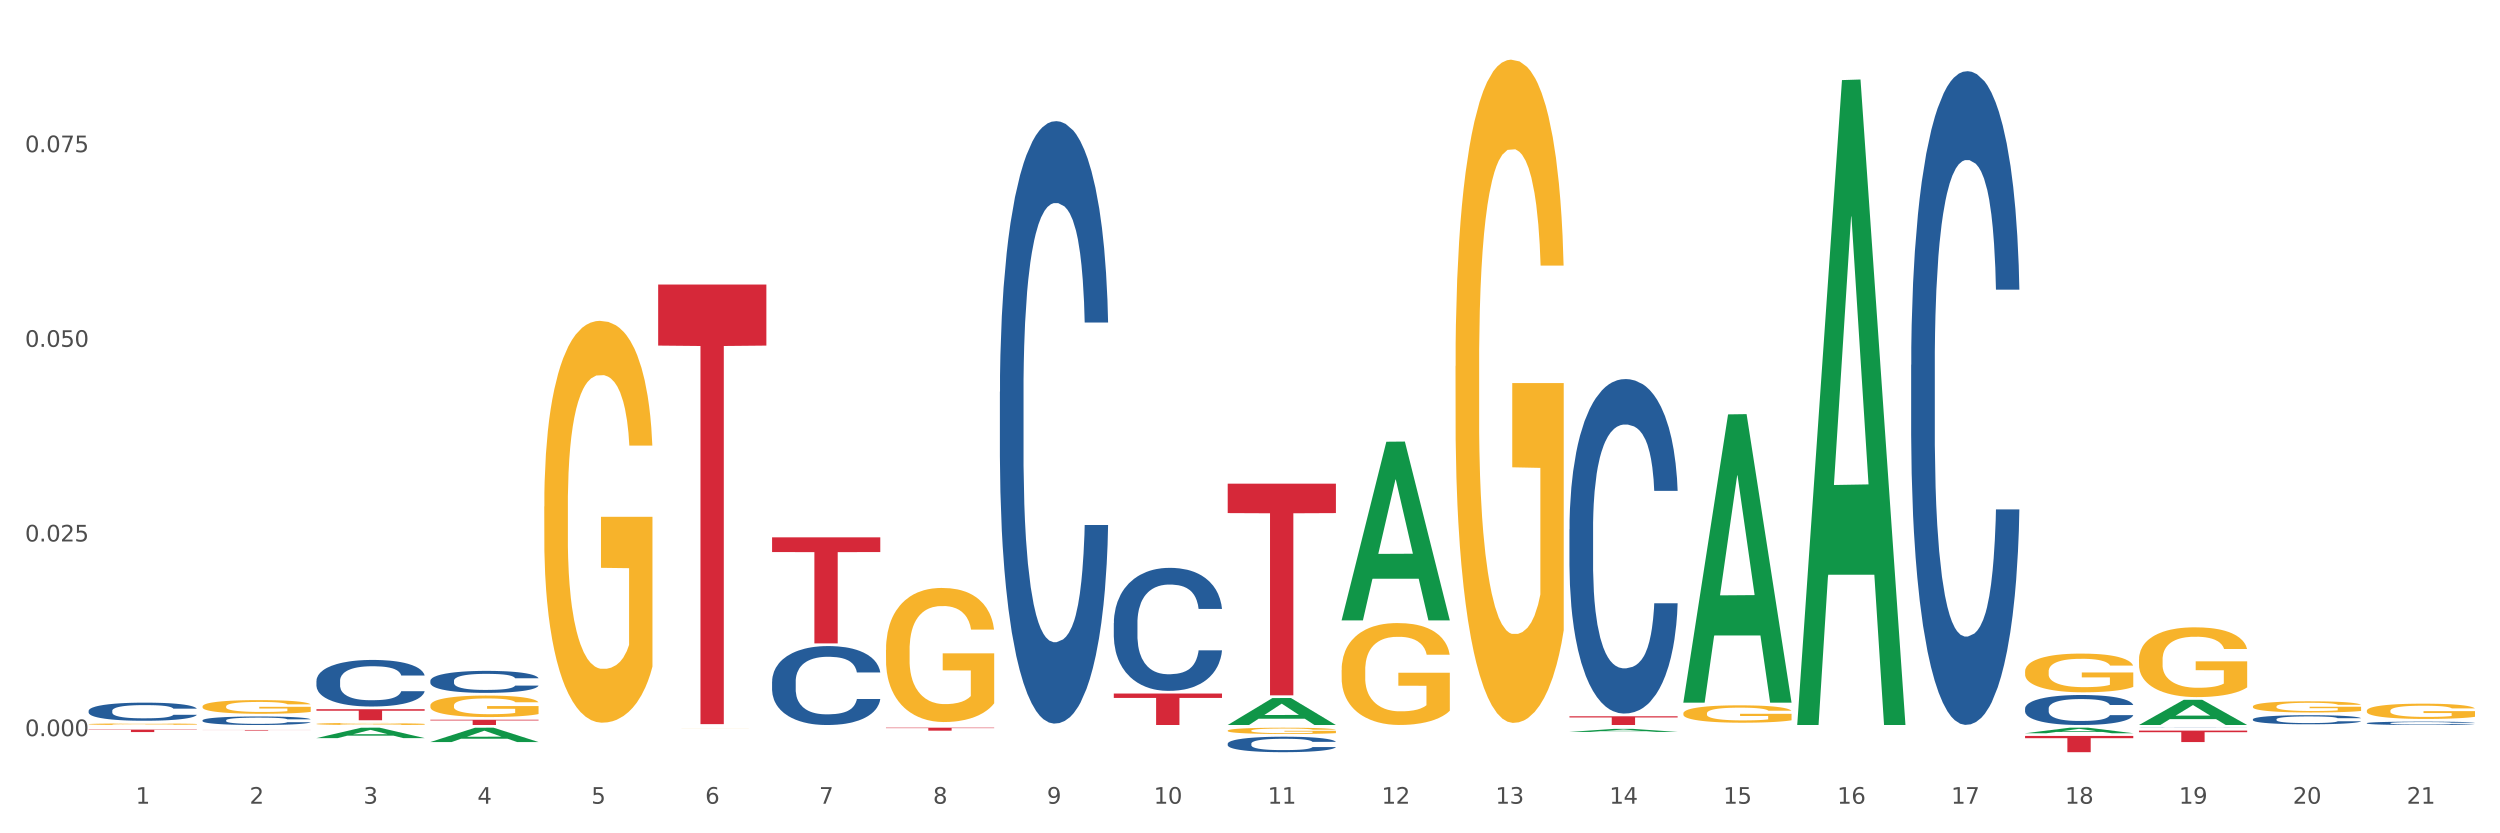 <?xml version="1.0" encoding="utf-8" standalone="no"?>
<!DOCTYPE svg PUBLIC "-//W3C//DTD SVG 1.1//EN"
  "http://www.w3.org/Graphics/SVG/1.1/DTD/svg11.dtd">
<svg xmlns:xlink="http://www.w3.org/1999/xlink" width="1080pt" height="360pt" viewBox="0 0 1080 360" xmlns="http://www.w3.org/2000/svg" version="1.1">
 <rect x="0" y="0" width="1080" height="360" fill="#333333" stroke="none"/>
 <defs>
  <style type="text/css">*{stroke-linejoin: round; stroke-linecap: butt}</style>
 </defs>
 <g id="figure_1">
  <g id="patch_1">
   <path d="M 0 360 
L 1080 360 
L 1080 0 
L 0 0 
z
" style="fill: #ffffff; stroke: #ffffff; stroke-linejoin: miter"/>
  </g>
  <g id="axes_1">
   <g id="matplotlib.axis_1">
    <g id="xtick_1">
     <g id="text_1">
      <!-- 1 -->
      <g style="fill: #4d4d4d" transform="translate(58.603 347.204) scale(0.096 -0.096)">
       <defs>
        <path id="DejaVuSans-31" d="M 794 531 
L 1825 531 
L 1825 4091 
L 703 3866 
L 703 4441 
L 1819 4666 
L 2450 4666 
L 2450 531 
L 3481 531 
L 3481 0 
L 794 0 
L 794 531 
z
" transform="scale(0.016)"/>
       </defs>
       <use xlink:href="#DejaVuSans-31"/>
      </g>
     </g>
    </g>
    <g id="xtick_2">
     <g id="text_2">
      <!-- 2 -->
      <g style="fill: #4d4d4d" transform="translate(107.811 347.204) scale(0.096 -0.096)">
       <defs>
        <path id="DejaVuSans-32" d="M 1228 531 
L 3431 531 
L 3431 0 
L 469 0 
L 469 531 
Q 828 903 1448 1529 
Q 2069 2156 2228 2338 
Q 2531 2678 2651 2914 
Q 2772 3150 2772 3378 
Q 2772 3750 2511 3984 
Q 2250 4219 1831 4219 
Q 1534 4219 1204 4116 
Q 875 4013 500 3803 
L 500 4441 
Q 881 4594 1212 4672 
Q 1544 4750 1819 4750 
Q 2544 4750 2975 4387 
Q 3406 4025 3406 3419 
Q 3406 3131 3298 2873 
Q 3191 2616 2906 2266 
Q 2828 2175 2409 1742 
Q 1991 1309 1228 531 
z
" transform="scale(0.016)"/>
       </defs>
       <use xlink:href="#DejaVuSans-32"/>
      </g>
     </g>
    </g>
    <g id="xtick_3">
     <g id="text_3">
      <!-- 3 -->
      <g style="fill: #4d4d4d" transform="translate(157.02 347.204) scale(0.096 -0.096)">
       <defs>
        <path id="DejaVuSans-33" d="M 2597 2516 
Q 3050 2419 3304 2112 
Q 3559 1806 3559 1356 
Q 3559 666 3084 287 
Q 2609 -91 1734 -91 
Q 1441 -91 1130 -33 
Q 819 25 488 141 
L 488 750 
Q 750 597 1062 519 
Q 1375 441 1716 441 
Q 2309 441 2620 675 
Q 2931 909 2931 1356 
Q 2931 1769 2642 2001 
Q 2353 2234 1838 2234 
L 1294 2234 
L 1294 2753 
L 1863 2753 
Q 2328 2753 2575 2939 
Q 2822 3125 2822 3475 
Q 2822 3834 2567 4026 
Q 2313 4219 1838 4219 
Q 1578 4219 1281 4162 
Q 984 4106 628 3988 
L 628 4550 
Q 988 4650 1302 4700 
Q 1616 4750 1894 4750 
Q 2613 4750 3031 4423 
Q 3450 4097 3450 3541 
Q 3450 3153 3228 2886 
Q 3006 2619 2597 2516 
z
" transform="scale(0.016)"/>
       </defs>
       <use xlink:href="#DejaVuSans-33"/>
      </g>
     </g>
    </g>
    <g id="xtick_4">
     <g id="text_4">
      <!-- 4 -->
      <g style="fill: #4d4d4d" transform="translate(206.228 347.204) scale(0.096 -0.096)">
       <defs>
        <path id="DejaVuSans-34" d="M 2419 4116 
L 825 1625 
L 2419 1625 
L 2419 4116 
z
M 2253 4666 
L 3047 4666 
L 3047 1625 
L 3713 1625 
L 3713 1100 
L 3047 1100 
L 3047 0 
L 2419 0 
L 2419 1100 
L 313 1100 
L 313 1709 
L 2253 4666 
z
" transform="scale(0.016)"/>
       </defs>
       <use xlink:href="#DejaVuSans-34"/>
      </g>
     </g>
    </g>
    <g id="xtick_5">
     <g id="text_5">
      <!-- 5 -->
      <g style="fill: #4d4d4d" transform="translate(255.437 347.204) scale(0.096 -0.096)">
       <defs>
        <path id="DejaVuSans-35" d="M 691 4666 
L 3169 4666 
L 3169 4134 
L 1269 4134 
L 1269 2991 
Q 1406 3038 1543 3061 
Q 1681 3084 1819 3084 
Q 2600 3084 3056 2656 
Q 3513 2228 3513 1497 
Q 3513 744 3044 326 
Q 2575 -91 1722 -91 
Q 1428 -91 1123 -41 
Q 819 9 494 109 
L 494 744 
Q 775 591 1075 516 
Q 1375 441 1709 441 
Q 2250 441 2565 725 
Q 2881 1009 2881 1497 
Q 2881 1984 2565 2268 
Q 2250 2553 1709 2553 
Q 1456 2553 1204 2497 
Q 953 2441 691 2322 
L 691 4666 
z
" transform="scale(0.016)"/>
       </defs>
       <use xlink:href="#DejaVuSans-35"/>
      </g>
     </g>
    </g>
    <g id="xtick_6">
     <g id="text_6">
      <!-- 6 -->
      <g style="fill: #4d4d4d" transform="translate(304.645 347.204) scale(0.096 -0.096)">
       <defs>
        <path id="DejaVuSans-36" d="M 2113 2584 
Q 1688 2584 1439 2293 
Q 1191 2003 1191 1497 
Q 1191 994 1439 701 
Q 1688 409 2113 409 
Q 2538 409 2786 701 
Q 3034 994 3034 1497 
Q 3034 2003 2786 2293 
Q 2538 2584 2113 2584 
z
M 3366 4563 
L 3366 3988 
Q 3128 4100 2886 4159 
Q 2644 4219 2406 4219 
Q 1781 4219 1451 3797 
Q 1122 3375 1075 2522 
Q 1259 2794 1537 2939 
Q 1816 3084 2150 3084 
Q 2853 3084 3261 2657 
Q 3669 2231 3669 1497 
Q 3669 778 3244 343 
Q 2819 -91 2113 -91 
Q 1303 -91 875 529 
Q 447 1150 447 2328 
Q 447 3434 972 4092 
Q 1497 4750 2381 4750 
Q 2619 4750 2861 4703 
Q 3103 4656 3366 4563 
z
" transform="scale(0.016)"/>
       </defs>
       <use xlink:href="#DejaVuSans-36"/>
      </g>
     </g>
    </g>
    <g id="xtick_7">
     <g id="text_7">
      <!-- 7 -->
      <g style="fill: #4d4d4d" transform="translate(353.854 347.204) scale(0.096 -0.096)">
       <defs>
        <path id="DejaVuSans-37" d="M 525 4666 
L 3525 4666 
L 3525 4397 
L 1831 0 
L 1172 0 
L 2766 4134 
L 525 4134 
L 525 4666 
z
" transform="scale(0.016)"/>
       </defs>
       <use xlink:href="#DejaVuSans-37"/>
      </g>
     </g>
    </g>
    <g id="xtick_8">
     <g id="text_8">
      <!-- 8 -->
      <g style="fill: #4d4d4d" transform="translate(403.062 347.204) scale(0.096 -0.096)">
       <defs>
        <path id="DejaVuSans-38" d="M 2034 2216 
Q 1584 2216 1326 1975 
Q 1069 1734 1069 1313 
Q 1069 891 1326 650 
Q 1584 409 2034 409 
Q 2484 409 2743 651 
Q 3003 894 3003 1313 
Q 3003 1734 2745 1975 
Q 2488 2216 2034 2216 
z
M 1403 2484 
Q 997 2584 770 2862 
Q 544 3141 544 3541 
Q 544 4100 942 4425 
Q 1341 4750 2034 4750 
Q 2731 4750 3128 4425 
Q 3525 4100 3525 3541 
Q 3525 3141 3298 2862 
Q 3072 2584 2669 2484 
Q 3125 2378 3379 2068 
Q 3634 1759 3634 1313 
Q 3634 634 3220 271 
Q 2806 -91 2034 -91 
Q 1263 -91 848 271 
Q 434 634 434 1313 
Q 434 1759 690 2068 
Q 947 2378 1403 2484 
z
M 1172 3481 
Q 1172 3119 1398 2916 
Q 1625 2713 2034 2713 
Q 2441 2713 2670 2916 
Q 2900 3119 2900 3481 
Q 2900 3844 2670 4047 
Q 2441 4250 2034 4250 
Q 1625 4250 1398 4047 
Q 1172 3844 1172 3481 
z
" transform="scale(0.016)"/>
       </defs>
       <use xlink:href="#DejaVuSans-38"/>
      </g>
     </g>
    </g>
    <g id="xtick_9">
     <g id="text_9">
      <!-- 9 -->
      <g style="fill: #4d4d4d" transform="translate(452.271 347.204) scale(0.096 -0.096)">
       <defs>
        <path id="DejaVuSans-39" d="M 703 97 
L 703 672 
Q 941 559 1184 500 
Q 1428 441 1663 441 
Q 2288 441 2617 861 
Q 2947 1281 2994 2138 
Q 2813 1869 2534 1725 
Q 2256 1581 1919 1581 
Q 1219 1581 811 2004 
Q 403 2428 403 3163 
Q 403 3881 828 4315 
Q 1253 4750 1959 4750 
Q 2769 4750 3195 4129 
Q 3622 3509 3622 2328 
Q 3622 1225 3098 567 
Q 2575 -91 1691 -91 
Q 1453 -91 1209 -44 
Q 966 3 703 97 
z
M 1959 2075 
Q 2384 2075 2632 2365 
Q 2881 2656 2881 3163 
Q 2881 3666 2632 3958 
Q 2384 4250 1959 4250 
Q 1534 4250 1286 3958 
Q 1038 3666 1038 3163 
Q 1038 2656 1286 2365 
Q 1534 2075 1959 2075 
z
" transform="scale(0.016)"/>
       </defs>
       <use xlink:href="#DejaVuSans-39"/>
      </g>
     </g>
    </g>
    <g id="xtick_10">
     <g id="text_10">
      <!-- 10 -->
      <g style="fill: #4d4d4d" transform="translate(498.425 347.204) scale(0.096 -0.096)">
       <defs>
        <path id="DejaVuSans-30" d="M 2034 4250 
Q 1547 4250 1301 3770 
Q 1056 3291 1056 2328 
Q 1056 1369 1301 889 
Q 1547 409 2034 409 
Q 2525 409 2770 889 
Q 3016 1369 3016 2328 
Q 3016 3291 2770 3770 
Q 2525 4250 2034 4250 
z
M 2034 4750 
Q 2819 4750 3233 4129 
Q 3647 3509 3647 2328 
Q 3647 1150 3233 529 
Q 2819 -91 2034 -91 
Q 1250 -91 836 529 
Q 422 1150 422 2328 
Q 422 3509 836 4129 
Q 1250 4750 2034 4750 
z
" transform="scale(0.016)"/>
       </defs>
       <use xlink:href="#DejaVuSans-31"/>
       <use xlink:href="#DejaVuSans-30" transform="translate(63.623 0)"/>
      </g>
     </g>
    </g>
    <g id="xtick_11">
     <g id="text_11">
      <!-- 11 -->
      <g style="fill: #4d4d4d" transform="translate(547.634 347.204) scale(0.096 -0.096)">
       <use xlink:href="#DejaVuSans-31"/>
       <use xlink:href="#DejaVuSans-31" transform="translate(63.623 0)"/>
      </g>
     </g>
    </g>
    <g id="xtick_12">
     <g id="text_12">
      <!-- 12 -->
      <g style="fill: #4d4d4d" transform="translate(596.842 347.204) scale(0.096 -0.096)">
       <use xlink:href="#DejaVuSans-31"/>
       <use xlink:href="#DejaVuSans-32" transform="translate(63.623 0)"/>
      </g>
     </g>
    </g>
    <g id="xtick_13">
     <g id="text_13">
      <!-- 13 -->
      <g style="fill: #4d4d4d" transform="translate(646.05 347.204) scale(0.096 -0.096)">
       <use xlink:href="#DejaVuSans-31"/>
       <use xlink:href="#DejaVuSans-33" transform="translate(63.623 0)"/>
      </g>
     </g>
    </g>
    <g id="xtick_14">
     <g id="text_14">
      <!-- 14 -->
      <g style="fill: #4d4d4d" transform="translate(695.259 347.204) scale(0.096 -0.096)">
       <use xlink:href="#DejaVuSans-31"/>
       <use xlink:href="#DejaVuSans-34" transform="translate(63.623 0)"/>
      </g>
     </g>
    </g>
    <g id="xtick_15">
     <g id="text_15">
      <!-- 15 -->
      <g style="fill: #4d4d4d" transform="translate(744.467 347.204) scale(0.096 -0.096)">
       <use xlink:href="#DejaVuSans-31"/>
       <use xlink:href="#DejaVuSans-35" transform="translate(63.623 0)"/>
      </g>
     </g>
    </g>
    <g id="xtick_16">
     <g id="text_16">
      <!-- 16 -->
      <g style="fill: #4d4d4d" transform="translate(793.676 347.204) scale(0.096 -0.096)">
       <use xlink:href="#DejaVuSans-31"/>
       <use xlink:href="#DejaVuSans-36" transform="translate(63.623 0)"/>
      </g>
     </g>
    </g>
    <g id="xtick_17">
     <g id="text_17">
      <!-- 17 -->
      <g style="fill: #4d4d4d" transform="translate(842.884 347.204) scale(0.096 -0.096)">
       <use xlink:href="#DejaVuSans-31"/>
       <use xlink:href="#DejaVuSans-37" transform="translate(63.623 0)"/>
      </g>
     </g>
    </g>
    <g id="xtick_18">
     <g id="text_18">
      <!-- 18 -->
      <g style="fill: #4d4d4d" transform="translate(892.093 347.204) scale(0.096 -0.096)">
       <use xlink:href="#DejaVuSans-31"/>
       <use xlink:href="#DejaVuSans-38" transform="translate(63.623 0)"/>
      </g>
     </g>
    </g>
    <g id="xtick_19">
     <g id="text_19">
      <!-- 19 -->
      <g style="fill: #4d4d4d" transform="translate(941.301 347.204) scale(0.096 -0.096)">
       <use xlink:href="#DejaVuSans-31"/>
       <use xlink:href="#DejaVuSans-39" transform="translate(63.623 0)"/>
      </g>
     </g>
    </g>
    <g id="xtick_20">
     <g id="text_20">
      <!-- 20 -->
      <g style="fill: #4d4d4d" transform="translate(990.51 347.204) scale(0.096 -0.096)">
       <use xlink:href="#DejaVuSans-32"/>
       <use xlink:href="#DejaVuSans-30" transform="translate(63.623 0)"/>
      </g>
     </g>
    </g>
    <g id="xtick_21">
     <g id="text_21">
      <!-- 21 -->
      <g style="fill: #4d4d4d" transform="translate(1039.718 347.204) scale(0.096 -0.096)">
       <use xlink:href="#DejaVuSans-32"/>
       <use xlink:href="#DejaVuSans-31" transform="translate(63.623 0)"/>
      </g>
     </g>
    </g>
    <g id="xtick_22"/>
    <g id="xtick_23"/>
    <g id="xtick_24"/>
    <g id="xtick_25"/>
    <g id="xtick_26"/>
    <g id="xtick_27"/>
    <g id="xtick_28"/>
    <g id="xtick_29"/>
    <g id="xtick_30"/>
    <g id="xtick_31"/>
    <g id="xtick_32"/>
    <g id="xtick_33"/>
    <g id="xtick_34"/>
    <g id="xtick_35"/>
    <g id="xtick_36"/>
    <g id="xtick_37"/>
    <g id="xtick_38"/>
    <g id="xtick_39"/>
    <g id="xtick_40"/>
    <g id="xtick_41"/>
   </g>
   <g id="matplotlib.axis_2">
    <g id="ytick_1">
     <g id="text_22">
      <!-- 0.000 -->
      <g style="fill: #4d4d4d" transform="translate(10.8 318.011) scale(0.096 -0.096)">
       <defs>
        <path id="DejaVuSans-2e" d="M 684 794 
L 1344 794 
L 1344 0 
L 684 0 
L 684 794 
z
" transform="scale(0.016)"/>
       </defs>
       <use xlink:href="#DejaVuSans-30"/>
       <use xlink:href="#DejaVuSans-2e" transform="translate(63.623 0)"/>
       <use xlink:href="#DejaVuSans-30" transform="translate(95.41 0)"/>
       <use xlink:href="#DejaVuSans-30" transform="translate(159.033 0)"/>
       <use xlink:href="#DejaVuSans-30" transform="translate(222.656 0)"/>
      </g>
     </g>
    </g>
    <g id="ytick_2">
     <g id="text_23">
      <!-- 0.025 -->
      <g style="fill: #4d4d4d" transform="translate(10.8 233.923) scale(0.096 -0.096)">
       <use xlink:href="#DejaVuSans-30"/>
       <use xlink:href="#DejaVuSans-2e" transform="translate(63.623 0)"/>
       <use xlink:href="#DejaVuSans-30" transform="translate(95.41 0)"/>
       <use xlink:href="#DejaVuSans-32" transform="translate(159.033 0)"/>
       <use xlink:href="#DejaVuSans-35" transform="translate(222.656 0)"/>
      </g>
     </g>
    </g>
    <g id="ytick_3">
     <g id="text_24">
      <!-- 0.050 -->
      <g style="fill: #4d4d4d" transform="translate(10.8 149.834) scale(0.096 -0.096)">
       <use xlink:href="#DejaVuSans-30"/>
       <use xlink:href="#DejaVuSans-2e" transform="translate(63.623 0)"/>
       <use xlink:href="#DejaVuSans-30" transform="translate(95.41 0)"/>
       <use xlink:href="#DejaVuSans-35" transform="translate(159.033 0)"/>
       <use xlink:href="#DejaVuSans-30" transform="translate(222.656 0)"/>
      </g>
     </g>
    </g>
    <g id="ytick_4">
     <g id="text_25">
      <!-- 0.075 -->
      <g style="fill: #4d4d4d" transform="translate(10.8 65.746) scale(0.096 -0.096)">
       <use xlink:href="#DejaVuSans-30"/>
       <use xlink:href="#DejaVuSans-2e" transform="translate(63.623 0)"/>
       <use xlink:href="#DejaVuSans-30" transform="translate(95.41 0)"/>
       <use xlink:href="#DejaVuSans-37" transform="translate(159.033 0)"/>
       <use xlink:href="#DejaVuSans-35" transform="translate(222.656 0)"/>
      </g>
     </g>
    </g>
    <g id="ytick_5"/>
    <g id="ytick_6"/>
    <g id="ytick_7"/>
    <g id="ytick_8"/>
   </g>
   <g id="PolyCollection_1">
    <path d="M 136.7 318.854 
L 136.748 318.85 
L 156.026 314.368 
L 164.026 314.364 
L 183.448 318.862 
L 174.195 318.862 
L 170.002 317.815 
L 150.098 317.815 
L 149.953 317.832 
L 145.905 318.862 
L 136.7 318.862 
L 136.7 318.854 
L 152.604 317.19 
L 167.496 317.186 
L 160.122 315.323 
L 160.026 315.314 
L 159.929 315.327 
L 152.556 317.186 
L 152.604 317.19 
L 136.7 318.854 
z
" clip-path="url(#pa7561945b3)" style="fill: #109648"/>
    <path d="M 185.908 320.55 
L 185.957 320.545 
L 205.234 314.37 
L 213.234 314.364 
L 232.656 320.562 
L 223.403 320.562 
L 219.21 319.119 
L 199.306 319.119 
L 199.162 319.142 
L 195.113 320.562 
L 185.908 320.562 
L 185.908 320.55 
L 201.812 318.257 
L 216.704 318.252 
L 209.331 315.685 
L 209.234 315.674 
L 209.138 315.691 
L 201.764 318.252 
L 201.812 318.257 
L 185.908 320.55 
z
" clip-path="url(#pa7561945b3)" style="fill: #109648"/>
    <path d="M 776.41 312.686 
L 776.458 312.424 
L 795.735 34.603 
L 803.736 34.341 
L 823.158 313.21 
L 813.905 313.21 
L 809.712 248.271 
L 789.808 248.271 
L 789.663 249.319 
L 785.615 313.21 
L 776.41 313.21 
L 776.41 312.686 
L 792.314 209.518 
L 807.206 209.256 
L 799.832 93.78 
L 799.736 93.257 
L 799.639 94.042 
L 792.266 209.256 
L 792.314 209.518 
L 776.41 312.686 
z
" clip-path="url(#pa7561945b3)" style="fill: #109648"/>
    <path d="M 874.827 316.755 
L 874.875 316.753 
L 894.152 314.366 
L 902.153 314.364 
L 921.575 316.76 
L 912.321 316.76 
L 908.129 316.202 
L 888.225 316.202 
L 888.08 316.211 
L 884.032 316.76 
L 874.827 316.76 
L 874.827 316.755 
L 890.731 315.869 
L 905.622 315.867 
L 898.249 314.875 
L 898.152 314.87 
L 898.056 314.877 
L 890.682 315.867 
L 890.731 315.869 
L 874.827 316.755 
z
" clip-path="url(#pa7561945b3)" style="fill: #109648"/>
    <path d="M 924.035 313.189 
L 924.083 313.179 
L 943.361 302.315 
L 951.361 302.305 
L 970.783 313.21 
L 961.53 313.21 
L 957.337 310.67 
L 937.433 310.67 
L 937.288 310.711 
L 933.24 313.21 
L 924.035 313.21 
L 924.035 313.189 
L 939.939 309.155 
L 954.831 309.145 
L 947.457 304.629 
L 947.361 304.609 
L 947.265 304.64 
L 939.891 309.145 
L 939.939 309.155 
L 924.035 313.189 
z
" clip-path="url(#pa7561945b3)" style="fill: #109648"/>
    <path d="M 677.993 316.187 
L 678.041 316.186 
L 697.319 314.867 
L 705.319 314.866 
L 724.741 316.189 
L 715.488 316.189 
L 711.295 315.881 
L 691.391 315.881 
L 691.246 315.886 
L 687.198 316.189 
L 677.993 316.189 
L 677.993 316.187 
L 693.897 315.697 
L 708.789 315.696 
L 701.415 315.148 
L 701.319 315.146 
L 701.222 315.149 
L 693.849 315.696 
L 693.897 315.697 
L 677.993 316.187 
z
" clip-path="url(#pa7561945b3)" style="fill: #109648"/>
    <path d="M 727.201 303.311 
L 727.249 303.194 
L 746.527 179.014 
L 754.527 178.897 
L 773.949 303.545 
L 764.696 303.545 
L 760.503 274.519 
L 740.599 274.519 
L 740.455 274.987 
L 736.406 303.545 
L 727.201 303.545 
L 727.201 303.311 
L 743.105 257.197 
L 757.997 257.08 
L 750.623 205.465 
L 750.527 205.231 
L 750.431 205.582 
L 743.057 257.08 
L 743.105 257.197 
L 727.201 303.311 
z
" clip-path="url(#pa7561945b3)" style="fill: #109648"/>
    <path d="M 874.827 317.914 
L 921.575 317.914 
L 921.575 318.892 
L 903.186 318.899 
L 903.186 324.95 
L 893.105 324.95 
L 893.105 318.899 
L 874.827 318.892 
L 874.827 317.921 
L 874.827 317.914 
z
" clip-path="url(#pa7561945b3)" style="fill: #d62839"/>
    <path d="M 136.7 294.135 
L 136.755 294.117 
L 136.755 293.602 
L 136.921 292.903 
L 137.529 291.616 
L 138.302 290.642 
L 139.629 289.502 
L 140.347 289.024 
L 141.286 288.491 
L 143.22 287.627 
L 145.431 286.892 
L 146.978 286.487 
L 148.138 286.23 
L 150.735 285.77 
L 152.227 285.568 
L 153.775 285.403 
L 155.101 285.292 
L 157.311 285.164 
L 159.079 285.109 
L 161.124 285.09 
L 162.837 285.109 
L 165.102 285.182 
L 168.418 285.403 
L 169.689 285.531 
L 171.402 285.752 
L 173.17 286.046 
L 174.607 286.34 
L 176.264 286.763 
L 177.977 287.315 
L 179.635 288.013 
L 180.796 288.657 
L 181.735 289.337 
L 182.564 290.164 
L 183.172 291.065 
L 183.448 291.819 
L 173.336 291.819 
L 173.059 291.138 
L 172.507 290.403 
L 171.954 289.907 
L 171.346 289.502 
L 170.407 289.043 
L 169.578 288.749 
L 168.197 288.399 
L 166.926 288.179 
L 165.876 288.05 
L 164.605 287.94 
L 161.897 287.829 
L 159.963 287.829 
L 158.748 287.866 
L 157.256 287.958 
L 155.985 288.087 
L 154.493 288.307 
L 153.332 288.546 
L 152.172 288.859 
L 151.509 289.079 
L 150.514 289.484 
L 149.851 289.815 
L 148.967 290.385 
L 148.47 290.789 
L 147.586 291.837 
L 147.199 292.609 
L 147.033 293.142 
L 146.923 293.73 
L 146.923 296.598 
L 147.254 297.885 
L 147.53 298.437 
L 147.972 299.062 
L 148.801 299.871 
L 150.017 300.661 
L 151.288 301.231 
L 152.338 301.58 
L 153.332 301.838 
L 154.327 302.04 
L 155.543 302.224 
L 156.537 302.334 
L 158.029 302.444 
L 159.798 302.499 
L 161.179 302.499 
L 163.997 302.408 
L 165.268 302.316 
L 166.484 302.187 
L 167.81 301.985 
L 168.86 301.764 
L 169.468 301.599 
L 170.462 301.249 
L 171.236 300.882 
L 171.899 300.459 
L 172.341 300.091 
L 172.838 299.54 
L 173.225 298.915 
L 173.336 298.584 
L 183.448 298.584 
L 183.227 299.246 
L 182.84 299.889 
L 182.066 300.753 
L 181.459 301.249 
L 180.519 301.856 
L 179.525 302.371 
L 178.143 302.941 
L 176.872 303.363 
L 175.546 303.731 
L 174.109 304.062 
L 171.512 304.522 
L 170.573 304.65 
L 168.584 304.871 
L 167.036 305 
L 164.771 305.128 
L 162.45 305.202 
L 160.019 305.22 
L 157.864 305.183 
L 155.488 305.073 
L 153.996 304.963 
L 152.338 304.797 
L 150.404 304.54 
L 148.58 304.227 
L 146.867 303.86 
L 145.265 303.437 
L 143.773 302.959 
L 141.839 302.169 
L 140.402 301.396 
L 139.352 300.679 
L 138.634 300.073 
L 137.916 299.301 
L 137.529 298.768 
L 136.921 297.481 
L 136.7 296.286 
L 136.7 294.135 
z
" clip-path="url(#pa7561945b3)" style="fill: #255c99"/>
    <path d="M 185.908 294.091 
L 185.964 294.082 
L 185.964 293.839 
L 186.129 293.509 
L 186.737 292.901 
L 187.511 292.441 
L 188.837 291.902 
L 189.555 291.677 
L 190.495 291.425 
L 192.429 291.017 
L 194.639 290.669 
L 196.186 290.478 
L 197.347 290.356 
L 199.944 290.139 
L 201.436 290.044 
L 202.983 289.966 
L 204.309 289.914 
L 206.519 289.853 
L 208.288 289.827 
L 210.332 289.818 
L 212.045 289.827 
L 214.311 289.861 
L 217.626 289.966 
L 218.897 290.026 
L 220.61 290.131 
L 222.378 290.27 
L 223.815 290.409 
L 225.473 290.608 
L 227.186 290.869 
L 228.844 291.199 
L 230.004 291.503 
L 230.943 291.824 
L 231.772 292.215 
L 232.38 292.641 
L 232.656 292.997 
L 222.544 292.997 
L 222.268 292.675 
L 221.715 292.328 
L 221.163 292.094 
L 220.555 291.902 
L 219.616 291.685 
L 218.787 291.546 
L 217.405 291.381 
L 216.134 291.277 
L 215.084 291.216 
L 213.813 291.164 
L 211.106 291.112 
L 209.172 291.112 
L 207.956 291.129 
L 206.464 291.173 
L 205.193 291.234 
L 203.701 291.338 
L 202.541 291.451 
L 201.381 291.598 
L 200.717 291.703 
L 199.723 291.894 
L 199.06 292.05 
L 198.176 292.319 
L 197.678 292.51 
L 196.794 293.005 
L 196.407 293.37 
L 196.242 293.622 
L 196.131 293.9 
L 196.131 295.255 
L 196.463 295.863 
L 196.739 296.123 
L 197.181 296.419 
L 198.01 296.801 
L 199.225 297.174 
L 200.496 297.444 
L 201.546 297.609 
L 202.541 297.73 
L 203.536 297.826 
L 204.751 297.913 
L 205.746 297.965 
L 207.238 298.017 
L 209.006 298.043 
L 210.388 298.043 
L 213.206 297.999 
L 214.477 297.956 
L 215.692 297.895 
L 217.018 297.8 
L 218.068 297.695 
L 218.676 297.617 
L 219.671 297.452 
L 220.444 297.279 
L 221.108 297.079 
L 221.55 296.905 
L 222.047 296.645 
L 222.434 296.349 
L 222.544 296.193 
L 232.656 296.193 
L 232.435 296.506 
L 232.049 296.81 
L 231.275 297.218 
L 230.667 297.452 
L 229.728 297.739 
L 228.733 297.982 
L 227.352 298.251 
L 226.081 298.451 
L 224.755 298.625 
L 223.318 298.781 
L 220.721 298.998 
L 219.781 299.059 
L 217.792 299.163 
L 216.245 299.224 
L 213.979 299.285 
L 211.658 299.32 
L 209.227 299.328 
L 207.072 299.311 
L 204.696 299.259 
L 203.204 299.207 
L 201.546 299.129 
L 199.612 299.007 
L 197.789 298.859 
L 196.076 298.686 
L 194.473 298.486 
L 192.981 298.26 
L 191.047 297.887 
L 189.611 297.522 
L 188.561 297.183 
L 187.842 296.896 
L 187.124 296.532 
L 186.737 296.28 
L 186.129 295.672 
L 185.908 295.107 
L 185.908 294.091 
z
" clip-path="url(#pa7561945b3)" style="fill: #255c99"/>
    <path d="M 333.534 294.425 
L 333.589 294.394 
L 333.589 293.521 
L 333.755 292.338 
L 334.363 290.157 
L 335.136 288.506 
L 336.462 286.575 
L 337.181 285.765 
L 338.12 284.861 
L 340.054 283.397 
L 342.264 282.151 
L 343.812 281.466 
L 344.972 281.029 
L 347.569 280.251 
L 349.061 279.908 
L 350.608 279.628 
L 351.935 279.441 
L 354.145 279.223 
L 355.913 279.129 
L 357.958 279.098 
L 359.671 279.129 
L 361.936 279.254 
L 365.252 279.628 
L 366.523 279.846 
L 368.236 280.219 
L 370.004 280.718 
L 371.44 281.216 
L 373.098 281.933 
L 374.811 282.867 
L 376.469 284.051 
L 377.629 285.142 
L 378.569 286.294 
L 379.398 287.696 
L 380.005 289.222 
L 380.282 290.5 
L 370.17 290.5 
L 369.893 289.347 
L 369.341 288.101 
L 368.788 287.26 
L 368.18 286.575 
L 367.241 285.796 
L 366.412 285.297 
L 365.031 284.705 
L 363.76 284.332 
L 362.71 284.114 
L 361.439 283.927 
L 358.731 283.74 
L 356.797 283.74 
L 355.582 283.802 
L 354.09 283.958 
L 352.819 284.176 
L 351.327 284.55 
L 350.166 284.955 
L 349.006 285.484 
L 348.343 285.858 
L 347.348 286.543 
L 346.685 287.104 
L 345.801 288.07 
L 345.304 288.755 
L 344.419 290.531 
L 344.033 291.839 
L 343.867 292.743 
L 343.756 293.74 
L 343.756 298.599 
L 344.088 300.78 
L 344.364 301.715 
L 344.806 302.774 
L 345.635 304.144 
L 346.851 305.484 
L 348.122 306.45 
L 349.172 307.042 
L 350.166 307.478 
L 351.161 307.82 
L 352.377 308.132 
L 353.371 308.319 
L 354.863 308.506 
L 356.631 308.599 
L 358.013 308.599 
L 360.831 308.443 
L 362.102 308.288 
L 363.318 308.07 
L 364.644 307.727 
L 365.694 307.353 
L 366.302 307.073 
L 367.296 306.481 
L 368.07 305.858 
L 368.733 305.141 
L 369.175 304.518 
L 369.672 303.584 
L 370.059 302.524 
L 370.17 301.964 
L 380.282 301.964 
L 380.061 303.085 
L 379.674 304.176 
L 378.9 305.64 
L 378.292 306.481 
L 377.353 307.509 
L 376.358 308.381 
L 374.977 309.347 
L 373.706 310.063 
L 372.38 310.686 
L 370.943 311.247 
L 368.346 312.026 
L 367.407 312.244 
L 365.417 312.618 
L 363.87 312.836 
L 361.605 313.054 
L 359.284 313.179 
L 356.852 313.21 
L 354.697 313.147 
L 352.321 312.96 
L 350.829 312.774 
L 349.172 312.493 
L 347.238 312.057 
L 345.414 311.527 
L 343.701 310.904 
L 342.099 310.188 
L 340.607 309.378 
L 338.673 308.038 
L 337.236 306.73 
L 336.186 305.515 
L 335.468 304.487 
L 334.749 303.179 
L 334.363 302.275 
L 333.755 300.095 
L 333.534 298.07 
L 333.534 294.425 
z
" clip-path="url(#pa7561945b3)" style="fill: #255c99"/>
    <path d="M 431.951 169.274 
L 432.006 169.036 
L 432.006 162.381 
L 432.172 153.349 
L 432.779 136.711 
L 433.553 124.114 
L 434.879 109.378 
L 435.598 103.198 
L 436.537 96.305 
L 438.471 85.134 
L 440.681 75.627 
L 442.229 70.398 
L 443.389 67.07 
L 445.986 61.128 
L 447.478 58.513 
L 449.025 56.374 
L 450.351 54.948 
L 452.562 53.284 
L 454.33 52.571 
L 456.374 52.334 
L 458.087 52.571 
L 460.353 53.522 
L 463.669 56.374 
L 464.939 58.038 
L 466.652 60.89 
L 468.421 64.693 
L 469.857 68.496 
L 471.515 73.963 
L 473.228 81.093 
L 474.886 90.125 
L 476.046 98.444 
L 476.986 107.239 
L 477.814 117.934 
L 478.422 129.581 
L 478.699 139.326 
L 468.586 139.326 
L 468.31 130.531 
L 467.758 121.024 
L 467.205 114.607 
L 466.597 109.378 
L 465.658 103.436 
L 464.829 99.633 
L 463.447 95.117 
L 462.177 92.264 
L 461.127 90.601 
L 459.856 89.175 
L 457.148 87.748 
L 455.214 87.748 
L 453.998 88.224 
L 452.506 89.412 
L 451.236 91.076 
L 449.744 93.928 
L 448.583 97.018 
L 447.423 101.059 
L 446.76 103.911 
L 445.765 109.14 
L 445.102 113.418 
L 444.218 120.786 
L 443.72 126.015 
L 442.836 139.563 
L 442.45 149.546 
L 442.284 156.439 
L 442.173 164.045 
L 442.173 201.123 
L 442.505 217.761 
L 442.781 224.892 
L 443.223 232.973 
L 444.052 243.431 
L 445.268 253.651 
L 446.539 261.02 
L 447.589 265.536 
L 448.583 268.863 
L 449.578 271.478 
L 450.793 273.854 
L 451.788 275.281 
L 453.28 276.707 
L 455.048 277.42 
L 456.43 277.42 
L 459.248 276.231 
L 460.519 275.043 
L 461.734 273.379 
L 463.061 270.765 
L 464.111 267.912 
L 464.718 265.773 
L 465.713 261.257 
L 466.487 256.504 
L 467.15 251.037 
L 467.592 246.283 
L 468.089 239.153 
L 468.476 231.071 
L 468.586 226.793 
L 478.699 226.793 
L 478.478 235.35 
L 478.091 243.669 
L 477.317 254.84 
L 476.709 261.257 
L 475.77 269.101 
L 474.775 275.756 
L 473.394 283.124 
L 472.123 288.591 
L 470.797 293.345 
L 469.36 297.623 
L 466.763 303.565 
L 465.824 305.229 
L 463.834 308.081 
L 462.287 309.745 
L 460.022 311.408 
L 457.701 312.359 
L 455.269 312.597 
L 453.114 312.121 
L 450.738 310.695 
L 449.246 309.269 
L 447.589 307.13 
L 445.655 303.803 
L 443.831 299.762 
L 442.118 295.008 
L 440.516 289.542 
L 439.024 283.362 
L 437.09 273.141 
L 435.653 263.159 
L 434.603 253.889 
L 433.885 246.046 
L 433.166 236.063 
L 432.779 229.17 
L 432.172 212.532 
L 431.951 197.083 
L 431.951 169.274 
z
" clip-path="url(#pa7561945b3)" style="fill: #255c99"/>
    <path d="M 87.491 311.173 
L 87.547 311.17 
L 87.547 311.075 
L 87.712 310.947 
L 88.32 310.71 
L 89.094 310.531 
L 90.42 310.322 
L 91.138 310.234 
L 92.078 310.136 
L 94.012 309.977 
L 96.222 309.842 
L 97.769 309.768 
L 98.93 309.721 
L 101.527 309.636 
L 103.019 309.599 
L 104.566 309.569 
L 105.892 309.548 
L 108.103 309.525 
L 109.871 309.515 
L 111.915 309.511 
L 113.628 309.515 
L 115.894 309.528 
L 119.209 309.569 
L 120.48 309.592 
L 122.193 309.633 
L 123.962 309.687 
L 125.398 309.741 
L 127.056 309.819 
L 128.769 309.92 
L 130.427 310.048 
L 131.587 310.167 
L 132.526 310.292 
L 133.355 310.443 
L 133.963 310.609 
L 134.239 310.747 
L 124.127 310.747 
L 123.851 310.623 
L 123.298 310.487 
L 122.746 310.396 
L 122.138 310.322 
L 121.199 310.237 
L 120.37 310.183 
L 118.988 310.119 
L 117.717 310.079 
L 116.668 310.055 
L 115.397 310.035 
L 112.689 310.015 
L 110.755 310.015 
L 109.539 310.021 
L 108.047 310.038 
L 106.776 310.062 
L 105.284 310.102 
L 104.124 310.146 
L 102.964 310.204 
L 102.301 310.244 
L 101.306 310.319 
L 100.643 310.379 
L 99.759 310.484 
L 99.261 310.558 
L 98.377 310.751 
L 97.99 310.893 
L 97.825 310.991 
L 97.714 311.099 
L 97.714 311.626 
L 98.046 311.862 
L 98.322 311.963 
L 98.764 312.078 
L 99.593 312.227 
L 100.809 312.372 
L 102.079 312.477 
L 103.129 312.541 
L 104.124 312.588 
L 105.119 312.625 
L 106.334 312.659 
L 107.329 312.679 
L 108.821 312.7 
L 110.589 312.71 
L 111.971 312.71 
L 114.789 312.693 
L 116.06 312.676 
L 117.275 312.652 
L 118.602 312.615 
L 119.651 312.575 
L 120.259 312.544 
L 121.254 312.48 
L 122.028 312.413 
L 122.691 312.335 
L 123.133 312.267 
L 123.63 312.166 
L 124.017 312.051 
L 124.127 311.99 
L 134.239 311.99 
L 134.018 312.112 
L 133.632 312.23 
L 132.858 312.389 
L 132.25 312.48 
L 131.311 312.592 
L 130.316 312.686 
L 128.935 312.791 
L 127.664 312.869 
L 126.338 312.936 
L 124.901 312.997 
L 122.304 313.081 
L 121.364 313.105 
L 119.375 313.146 
L 117.828 313.169 
L 115.562 313.193 
L 113.242 313.206 
L 110.81 313.21 
L 108.655 313.203 
L 106.279 313.183 
L 104.787 313.162 
L 103.129 313.132 
L 101.195 313.085 
L 99.372 313.027 
L 97.659 312.96 
L 96.056 312.882 
L 94.564 312.794 
L 92.63 312.649 
L 91.194 312.507 
L 90.144 312.375 
L 89.425 312.264 
L 88.707 312.122 
L 88.32 312.024 
L 87.712 311.788 
L 87.491 311.568 
L 87.491 311.173 
z
" clip-path="url(#pa7561945b3)" style="fill: #255c99"/>
    <path d="M 38.283 307.059 
L 38.338 307.052 
L 38.338 306.851 
L 38.504 306.58 
L 39.112 306.079 
L 39.885 305.7 
L 41.212 305.257 
L 41.93 305.071 
L 42.869 304.863 
L 44.803 304.527 
L 47.014 304.241 
L 48.561 304.084 
L 49.721 303.984 
L 52.318 303.805 
L 53.81 303.726 
L 55.358 303.662 
L 56.684 303.619 
L 58.894 303.569 
L 60.662 303.547 
L 62.707 303.54 
L 64.42 303.547 
L 66.685 303.576 
L 70.001 303.662 
L 71.272 303.712 
L 72.985 303.798 
L 74.753 303.912 
L 76.19 304.027 
L 77.848 304.191 
L 79.561 304.406 
L 81.218 304.677 
L 82.379 304.928 
L 83.318 305.192 
L 84.147 305.514 
L 84.755 305.864 
L 85.031 306.158 
L 74.919 306.158 
L 74.643 305.893 
L 74.09 305.607 
L 73.537 305.414 
L 72.93 305.257 
L 71.99 305.078 
L 71.161 304.963 
L 69.78 304.827 
L 68.509 304.742 
L 67.459 304.692 
L 66.188 304.649 
L 63.481 304.606 
L 61.546 304.606 
L 60.331 304.62 
L 58.839 304.656 
L 57.568 304.706 
L 56.076 304.792 
L 54.916 304.885 
L 53.755 305.006 
L 53.092 305.092 
L 52.097 305.249 
L 51.434 305.378 
L 50.55 305.6 
L 50.053 305.757 
L 49.169 306.165 
L 48.782 306.465 
L 48.616 306.673 
L 48.506 306.901 
L 48.506 308.017 
L 48.837 308.518 
L 49.114 308.732 
L 49.556 308.975 
L 50.384 309.29 
L 51.6 309.598 
L 52.871 309.819 
L 53.921 309.955 
L 54.916 310.055 
L 55.91 310.134 
L 57.126 310.205 
L 58.121 310.248 
L 59.612 310.291 
L 61.381 310.313 
L 62.762 310.313 
L 65.58 310.277 
L 66.851 310.241 
L 68.067 310.191 
L 69.393 310.112 
L 70.443 310.027 
L 71.051 309.962 
L 72.045 309.826 
L 72.819 309.683 
L 73.482 309.519 
L 73.924 309.376 
L 74.422 309.161 
L 74.808 308.918 
L 74.919 308.789 
L 85.031 308.789 
L 84.81 309.047 
L 84.423 309.297 
L 83.65 309.633 
L 83.042 309.826 
L 82.102 310.062 
L 81.108 310.263 
L 79.726 310.484 
L 78.455 310.649 
L 77.129 310.792 
L 75.692 310.921 
L 73.095 311.099 
L 72.156 311.149 
L 70.167 311.235 
L 68.619 311.285 
L 66.354 311.335 
L 64.033 311.364 
L 61.602 311.371 
L 59.447 311.357 
L 57.071 311.314 
L 55.579 311.271 
L 53.921 311.207 
L 51.987 311.106 
L 50.163 310.985 
L 48.45 310.842 
L 46.848 310.677 
L 45.356 310.491 
L 43.422 310.184 
L 41.985 309.884 
L 40.935 309.605 
L 40.217 309.369 
L 39.499 309.068 
L 39.112 308.861 
L 38.504 308.36 
L 38.283 307.895 
L 38.283 307.059 
z
" clip-path="url(#pa7561945b3)" style="fill: #255c99"/>
    <path d="M 825.618 157.641 
L 825.673 157.383 
L 825.673 150.162 
L 825.839 140.361 
L 826.447 122.308 
L 827.221 108.639 
L 828.547 92.648 
L 829.265 85.943 
L 830.205 78.463 
L 832.139 66.341 
L 834.349 56.025 
L 835.896 50.351 
L 837.057 46.74 
L 839.654 40.293 
L 841.146 37.456 
L 842.693 35.134 
L 844.019 33.587 
L 846.229 31.782 
L 847.998 31.008 
L 850.042 30.75 
L 851.755 31.008 
L 854.021 32.04 
L 857.336 35.134 
L 858.607 36.94 
L 860.32 40.035 
L 862.088 44.161 
L 863.525 48.288 
L 865.183 54.22 
L 866.896 61.957 
L 868.553 71.758 
L 869.714 80.784 
L 870.653 90.327 
L 871.482 101.933 
L 872.09 114.57 
L 872.366 125.145 
L 862.254 125.145 
L 861.978 115.602 
L 861.425 105.286 
L 860.873 98.322 
L 860.265 92.648 
L 859.325 86.2 
L 858.497 82.074 
L 857.115 77.174 
L 855.844 74.079 
L 854.794 72.273 
L 853.523 70.726 
L 850.816 69.178 
L 848.882 69.178 
L 847.666 69.694 
L 846.174 70.984 
L 844.903 72.789 
L 843.411 75.884 
L 842.251 79.237 
L 841.09 83.621 
L 840.427 86.716 
L 839.433 92.39 
L 838.77 97.033 
L 837.885 105.028 
L 837.388 110.702 
L 836.504 125.403 
L 836.117 136.235 
L 835.951 143.714 
L 835.841 151.967 
L 835.841 192.201 
L 836.172 210.255 
L 836.449 217.992 
L 836.891 226.761 
L 837.72 238.109 
L 838.935 249.199 
L 840.206 257.194 
L 841.256 262.094 
L 842.251 265.705 
L 843.245 268.542 
L 844.461 271.121 
L 845.456 272.669 
L 846.948 274.216 
L 848.716 274.99 
L 850.097 274.99 
L 852.915 273.7 
L 854.186 272.411 
L 855.402 270.605 
L 856.728 267.768 
L 857.778 264.673 
L 858.386 262.352 
L 859.381 257.452 
L 860.154 252.294 
L 860.817 246.362 
L 861.259 241.204 
L 861.757 233.466 
L 862.144 224.698 
L 862.254 220.055 
L 872.366 220.055 
L 872.145 229.34 
L 871.758 238.367 
L 870.985 250.488 
L 870.377 257.452 
L 869.438 265.963 
L 868.443 273.184 
L 867.061 281.18 
L 865.791 287.112 
L 864.464 292.27 
L 863.028 296.912 
L 860.431 303.36 
L 859.491 305.165 
L 857.502 308.26 
L 855.955 310.065 
L 853.689 311.871 
L 851.368 312.902 
L 848.937 313.16 
L 846.782 312.645 
L 844.406 311.097 
L 842.914 309.55 
L 841.256 307.228 
L 839.322 303.618 
L 837.499 299.233 
L 835.786 294.075 
L 834.183 288.143 
L 832.691 281.438 
L 830.757 270.347 
L 829.32 259.515 
L 828.271 249.457 
L 827.552 240.946 
L 826.834 230.114 
L 826.447 222.634 
L 825.839 204.581 
L 825.618 187.817 
L 825.618 157.641 
z
" clip-path="url(#pa7561945b3)" style="fill: #255c99"/>
    <path d="M 677.993 228.681 
L 678.048 228.549 
L 678.048 224.854 
L 678.214 219.839 
L 678.822 210.601 
L 679.595 203.606 
L 680.921 195.424 
L 681.64 191.993 
L 682.579 188.165 
L 684.513 181.963 
L 686.724 176.684 
L 688.271 173.78 
L 689.431 171.933 
L 692.028 168.633 
L 693.52 167.182 
L 695.067 165.994 
L 696.394 165.202 
L 698.604 164.278 
L 700.372 163.882 
L 702.417 163.75 
L 704.13 163.882 
L 706.395 164.41 
L 709.711 165.994 
L 710.982 166.918 
L 712.695 168.501 
L 714.463 170.613 
L 715.9 172.725 
L 717.557 175.76 
L 719.27 179.719 
L 720.928 184.734 
L 722.088 189.353 
L 723.028 194.236 
L 723.857 200.175 
L 724.465 206.642 
L 724.741 212.053 
L 714.629 212.053 
L 714.352 207.17 
L 713.8 201.891 
L 713.247 198.327 
L 712.639 195.424 
L 711.7 192.125 
L 710.871 190.013 
L 709.49 187.506 
L 708.219 185.922 
L 707.169 184.998 
L 705.898 184.206 
L 703.19 183.414 
L 701.256 183.414 
L 700.041 183.678 
L 698.549 184.338 
L 697.278 185.262 
L 695.786 186.846 
L 694.625 188.561 
L 693.465 190.805 
L 692.802 192.389 
L 691.807 195.292 
L 691.144 197.668 
L 690.26 201.759 
L 689.763 204.662 
L 688.879 212.185 
L 688.492 217.728 
L 688.326 221.555 
L 688.216 225.778 
L 688.216 246.366 
L 688.547 255.604 
L 688.823 259.563 
L 689.265 264.05 
L 690.094 269.857 
L 691.31 275.532 
L 692.581 279.623 
L 693.631 282.131 
L 694.625 283.978 
L 695.62 285.43 
L 696.836 286.75 
L 697.83 287.542 
L 699.322 288.334 
L 701.091 288.73 
L 702.472 288.73 
L 705.29 288.07 
L 706.561 287.41 
L 707.777 286.486 
L 709.103 285.034 
L 710.153 283.451 
L 710.761 282.263 
L 711.755 279.755 
L 712.529 277.116 
L 713.192 274.08 
L 713.634 271.441 
L 714.131 267.482 
L 714.518 262.995 
L 714.629 260.619 
L 724.741 260.619 
L 724.52 265.37 
L 724.133 269.989 
L 723.359 276.192 
L 722.752 279.755 
L 721.812 284.11 
L 720.818 287.806 
L 719.436 291.897 
L 718.165 294.932 
L 716.839 297.572 
L 715.402 299.947 
L 712.805 303.247 
L 711.866 304.17 
L 709.877 305.754 
L 708.329 306.678 
L 706.064 307.602 
L 703.743 308.13 
L 701.312 308.262 
L 699.157 307.998 
L 696.78 307.206 
L 695.288 306.414 
L 693.631 305.226 
L 691.697 303.379 
L 689.873 301.135 
L 688.16 298.496 
L 686.558 295.46 
L 685.066 292.029 
L 683.132 286.354 
L 681.695 280.811 
L 680.645 275.664 
L 679.927 271.309 
L 679.209 265.766 
L 678.822 261.939 
L 678.214 252.701 
L 677.993 244.122 
L 677.993 228.681 
z
" clip-path="url(#pa7561945b3)" style="fill: #255c99"/>
    <path d="M 481.159 269.19 
L 481.214 269.141 
L 481.214 267.782 
L 481.38 265.937 
L 481.988 262.539 
L 482.762 259.966 
L 484.088 256.957 
L 484.806 255.695 
L 485.745 254.287 
L 487.679 252.005 
L 489.89 250.064 
L 491.437 248.996 
L 492.597 248.316 
L 495.194 247.102 
L 496.686 246.568 
L 498.234 246.131 
L 499.56 245.84 
L 501.77 245.5 
L 503.538 245.355 
L 505.583 245.306 
L 507.296 245.355 
L 509.562 245.549 
L 512.877 246.131 
L 514.148 246.471 
L 515.861 247.054 
L 517.629 247.831 
L 519.066 248.607 
L 520.724 249.724 
L 522.437 251.18 
L 524.094 253.025 
L 525.255 254.724 
L 526.194 256.52 
L 527.023 258.704 
L 527.631 261.083 
L 527.907 263.073 
L 517.795 263.073 
L 517.519 261.277 
L 516.966 259.335 
L 516.413 258.025 
L 515.806 256.957 
L 514.866 255.743 
L 514.037 254.966 
L 512.656 254.044 
L 511.385 253.462 
L 510.335 253.122 
L 509.064 252.83 
L 506.357 252.539 
L 504.423 252.539 
L 503.207 252.636 
L 501.715 252.879 
L 500.444 253.219 
L 498.952 253.801 
L 497.792 254.432 
L 496.631 255.258 
L 495.968 255.84 
L 494.973 256.908 
L 494.31 257.782 
L 493.426 259.287 
L 492.929 260.355 
L 492.045 263.122 
L 491.658 265.161 
L 491.492 266.568 
L 491.382 268.122 
L 491.382 275.694 
L 491.713 279.092 
L 491.99 280.549 
L 492.432 282.199 
L 493.26 284.335 
L 494.476 286.423 
L 495.747 287.927 
L 496.797 288.85 
L 497.792 289.529 
L 498.786 290.063 
L 500.002 290.549 
L 500.997 290.84 
L 502.489 291.131 
L 504.257 291.277 
L 505.638 291.277 
L 508.456 291.034 
L 509.727 290.791 
L 510.943 290.452 
L 512.269 289.918 
L 513.319 289.335 
L 513.927 288.898 
L 514.922 287.976 
L 515.695 287.005 
L 516.358 285.889 
L 516.8 284.918 
L 517.298 283.461 
L 517.684 281.811 
L 517.795 280.937 
L 527.907 280.937 
L 527.686 282.685 
L 527.299 284.384 
L 526.526 286.665 
L 525.918 287.976 
L 524.978 289.578 
L 523.984 290.937 
L 522.602 292.442 
L 521.331 293.558 
L 520.005 294.529 
L 518.569 295.403 
L 515.971 296.617 
L 515.032 296.956 
L 513.043 297.539 
L 511.496 297.879 
L 509.23 298.219 
L 506.909 298.413 
L 504.478 298.461 
L 502.323 298.364 
L 499.947 298.073 
L 498.455 297.782 
L 496.797 297.345 
L 494.863 296.665 
L 493.039 295.84 
L 491.326 294.869 
L 489.724 293.753 
L 488.232 292.49 
L 486.298 290.403 
L 484.861 288.364 
L 483.811 286.471 
L 483.093 284.869 
L 482.375 282.83 
L 481.988 281.423 
L 481.38 278.025 
L 481.159 274.869 
L 481.159 269.19 
z
" clip-path="url(#pa7561945b3)" style="fill: #255c99"/>
    <path d="M 530.367 321.258 
L 530.423 321.252 
L 530.423 321.08 
L 530.589 320.848 
L 531.196 320.42 
L 531.97 320.096 
L 533.296 319.717 
L 534.014 319.558 
L 534.954 319.381 
L 536.888 319.093 
L 539.098 318.849 
L 540.645 318.714 
L 541.806 318.628 
L 544.403 318.476 
L 545.895 318.408 
L 547.442 318.353 
L 548.768 318.317 
L 550.979 318.274 
L 552.747 318.255 
L 554.791 318.249 
L 556.504 318.255 
L 558.77 318.28 
L 562.085 318.353 
L 563.356 318.396 
L 565.069 318.469 
L 566.838 318.567 
L 568.274 318.665 
L 569.932 318.806 
L 571.645 318.989 
L 573.303 319.222 
L 574.463 319.436 
L 575.403 319.662 
L 576.231 319.937 
L 576.839 320.237 
L 577.116 320.487 
L 567.003 320.487 
L 566.727 320.261 
L 566.174 320.016 
L 565.622 319.851 
L 565.014 319.717 
L 564.075 319.564 
L 563.246 319.466 
L 561.864 319.35 
L 560.593 319.277 
L 559.544 319.234 
L 558.273 319.197 
L 555.565 319.16 
L 553.631 319.16 
L 552.415 319.173 
L 550.923 319.203 
L 549.652 319.246 
L 548.16 319.319 
L 547 319.399 
L 545.84 319.503 
L 545.177 319.576 
L 544.182 319.711 
L 543.519 319.821 
L 542.635 320.01 
L 542.137 320.145 
L 541.253 320.493 
L 540.866 320.75 
L 540.701 320.928 
L 540.59 321.123 
L 540.59 322.077 
L 540.922 322.505 
L 541.198 322.689 
L 541.64 322.897 
L 542.469 323.166 
L 543.685 323.429 
L 544.956 323.618 
L 546.005 323.734 
L 547 323.82 
L 547.995 323.887 
L 549.21 323.948 
L 550.205 323.985 
L 551.697 324.022 
L 553.465 324.04 
L 554.847 324.04 
L 557.665 324.01 
L 558.936 323.979 
L 560.151 323.936 
L 561.478 323.869 
L 562.527 323.796 
L 563.135 323.741 
L 564.13 323.624 
L 564.904 323.502 
L 565.567 323.361 
L 566.009 323.239 
L 566.506 323.056 
L 566.893 322.848 
L 567.003 322.738 
L 577.116 322.738 
L 576.894 322.958 
L 576.508 323.172 
L 575.734 323.459 
L 575.126 323.624 
L 574.187 323.826 
L 573.192 323.997 
L 571.811 324.187 
L 570.54 324.328 
L 569.214 324.45 
L 567.777 324.56 
L 565.18 324.713 
L 564.24 324.756 
L 562.251 324.829 
L 560.704 324.872 
L 558.438 324.915 
L 556.118 324.939 
L 553.686 324.945 
L 551.531 324.933 
L 549.155 324.896 
L 547.663 324.86 
L 546.005 324.805 
L 544.071 324.719 
L 542.248 324.615 
L 540.535 324.493 
L 538.932 324.352 
L 537.44 324.193 
L 535.506 323.93 
L 534.07 323.673 
L 533.02 323.435 
L 532.302 323.233 
L 531.583 322.976 
L 531.196 322.799 
L 530.589 322.371 
L 530.367 321.973 
L 530.367 321.258 
z
" clip-path="url(#pa7561945b3)" style="fill: #255c99"/>
    <path d="M 530.367 208.946 
L 577.116 208.946 
L 577.116 221.654 
L 558.726 221.74 
L 558.726 300.39 
L 548.646 300.39 
L 548.646 221.74 
L 530.367 221.654 
L 530.367 209.032 
L 530.367 208.946 
z
" clip-path="url(#pa7561945b3)" style="fill: #d62839"/>
    <path d="M 677.993 309.416 
L 724.741 309.416 
L 724.741 309.943 
L 706.352 309.947 
L 706.352 313.21 
L 696.271 313.21 
L 696.271 309.947 
L 677.993 309.943 
L 677.993 309.42 
L 677.993 309.416 
z
" clip-path="url(#pa7561945b3)" style="fill: #d62839"/>
    <path d="M 924.035 315.614 
L 970.783 315.614 
L 970.783 316.303 
L 952.394 316.308 
L 952.394 320.574 
L 942.313 320.574 
L 942.313 316.308 
L 924.035 316.303 
L 924.035 315.619 
L 924.035 315.614 
z
" clip-path="url(#pa7561945b3)" style="fill: #d62839"/>
    <path d="M 924.035 314.407 
L 924.09 314.407 
L 924.09 314.405 
L 924.256 314.401 
L 924.864 314.395 
L 925.638 314.39 
L 926.964 314.385 
L 927.682 314.383 
L 928.621 314.38 
L 930.555 314.376 
L 932.766 314.373 
L 934.313 314.371 
L 935.473 314.37 
L 938.071 314.367 
L 939.562 314.366 
L 941.11 314.366 
L 942.436 314.365 
L 944.646 314.364 
L 946.414 314.364 
L 948.459 314.364 
L 950.172 314.364 
L 952.438 314.365 
L 955.753 314.366 
L 957.024 314.366 
L 958.737 314.367 
L 960.505 314.369 
L 961.942 314.37 
L 963.6 314.372 
L 965.313 314.375 
L 966.97 314.378 
L 968.131 314.381 
L 969.07 314.384 
L 969.899 314.388 
L 970.507 314.392 
L 970.783 314.396 
L 960.671 314.396 
L 960.395 314.393 
L 959.842 314.389 
L 959.289 314.387 
L 958.682 314.385 
L 957.742 314.383 
L 956.913 314.381 
L 955.532 314.38 
L 954.261 314.379 
L 953.211 314.378 
L 951.94 314.378 
L 949.233 314.377 
L 947.299 314.377 
L 946.083 314.377 
L 944.591 314.378 
L 943.32 314.378 
L 941.828 314.379 
L 940.668 314.381 
L 939.507 314.382 
L 938.844 314.383 
L 937.85 314.385 
L 937.186 314.387 
L 936.302 314.389 
L 935.805 314.391 
L 934.921 314.396 
L 934.534 314.4 
L 934.368 314.402 
L 934.258 314.405 
L 934.258 314.419 
L 934.589 314.425 
L 934.866 314.427 
L 935.308 314.43 
L 936.137 314.434 
L 937.352 314.438 
L 938.623 314.441 
L 939.673 314.442 
L 940.668 314.444 
L 941.662 314.445 
L 942.878 314.445 
L 943.873 314.446 
L 945.365 314.446 
L 947.133 314.447 
L 948.514 314.447 
L 951.332 314.446 
L 952.603 314.446 
L 953.819 314.445 
L 955.145 314.444 
L 956.195 314.443 
L 956.803 314.442 
L 957.798 314.441 
L 958.571 314.439 
L 959.234 314.437 
L 959.676 314.435 
L 960.174 314.433 
L 960.56 314.43 
L 960.671 314.428 
L 970.783 314.428 
L 970.562 314.431 
L 970.175 314.434 
L 969.402 314.438 
L 968.794 314.441 
L 967.854 314.444 
L 966.86 314.446 
L 965.478 314.449 
L 964.207 314.451 
L 962.881 314.453 
L 961.445 314.454 
L 958.847 314.456 
L 957.908 314.457 
L 955.919 314.458 
L 954.372 314.459 
L 952.106 314.459 
L 949.785 314.46 
L 947.354 314.46 
L 945.199 314.459 
L 942.823 314.459 
L 941.331 314.458 
L 939.673 314.458 
L 937.739 314.456 
L 935.915 314.455 
L 934.202 314.453 
L 932.6 314.451 
L 931.108 314.449 
L 929.174 314.445 
L 927.737 314.442 
L 926.687 314.438 
L 925.969 314.435 
L 925.251 314.432 
L 924.864 314.429 
L 924.256 314.423 
L 924.035 314.417 
L 924.035 314.407 
z
" clip-path="url(#pa7561945b3)" style="fill: #255c99"/>
    <path d="M 973.244 310.727 
L 973.299 310.723 
L 973.299 310.622 
L 973.465 310.485 
L 974.072 310.233 
L 974.846 310.043 
L 976.172 309.819 
L 976.891 309.726 
L 977.83 309.621 
L 979.764 309.452 
L 981.974 309.308 
L 983.521 309.229 
L 984.682 309.178 
L 987.279 309.088 
L 988.771 309.049 
L 990.318 309.016 
L 991.644 308.995 
L 993.855 308.97 
L 995.623 308.959 
L 997.667 308.955 
L 999.38 308.959 
L 1001.646 308.973 
L 1004.961 309.016 
L 1006.232 309.042 
L 1007.945 309.085 
L 1009.714 309.142 
L 1011.15 309.2 
L 1012.808 309.283 
L 1014.521 309.391 
L 1016.179 309.528 
L 1017.339 309.654 
L 1018.279 309.787 
L 1019.107 309.949 
L 1019.715 310.125 
L 1019.992 310.273 
L 1009.879 310.273 
L 1009.603 310.14 
L 1009.051 309.996 
L 1008.498 309.899 
L 1007.89 309.819 
L 1006.951 309.729 
L 1006.122 309.672 
L 1004.74 309.603 
L 1003.469 309.56 
L 1002.42 309.535 
L 1001.149 309.513 
L 998.441 309.492 
L 996.507 309.492 
L 995.291 309.499 
L 993.799 309.517 
L 992.528 309.542 
L 991.037 309.585 
L 989.876 309.632 
L 988.716 309.693 
L 988.053 309.737 
L 987.058 309.816 
L 986.395 309.881 
L 985.511 309.992 
L 985.013 310.071 
L 984.129 310.277 
L 983.742 310.428 
L 983.577 310.532 
L 983.466 310.647 
L 983.466 311.209 
L 983.798 311.461 
L 984.074 311.569 
L 984.516 311.691 
L 985.345 311.85 
L 986.561 312.005 
L 987.832 312.116 
L 988.881 312.185 
L 989.876 312.235 
L 990.871 312.275 
L 992.086 312.311 
L 993.081 312.332 
L 994.573 312.354 
L 996.341 312.365 
L 997.723 312.365 
L 1000.541 312.347 
L 1001.812 312.329 
L 1003.027 312.303 
L 1004.354 312.264 
L 1005.404 312.221 
L 1006.011 312.188 
L 1007.006 312.12 
L 1007.78 312.048 
L 1008.443 311.965 
L 1008.885 311.893 
L 1009.382 311.785 
L 1009.769 311.663 
L 1009.879 311.598 
L 1019.992 311.598 
L 1019.771 311.727 
L 1019.384 311.853 
L 1018.61 312.023 
L 1018.002 312.12 
L 1017.063 312.239 
L 1016.068 312.339 
L 1014.687 312.451 
L 1013.416 312.534 
L 1012.09 312.606 
L 1010.653 312.671 
L 1008.056 312.761 
L 1007.117 312.786 
L 1005.127 312.829 
L 1003.58 312.854 
L 1001.314 312.879 
L 998.994 312.894 
L 996.562 312.897 
L 994.407 312.89 
L 992.031 312.869 
L 990.539 312.847 
L 988.881 312.815 
L 986.947 312.764 
L 985.124 312.703 
L 983.411 312.631 
L 981.808 312.548 
L 980.317 312.455 
L 978.382 312.3 
L 976.946 312.149 
L 975.896 312.008 
L 975.178 311.889 
L 974.459 311.738 
L 974.072 311.634 
L 973.465 311.382 
L 973.244 311.148 
L 973.244 310.727 
z
" clip-path="url(#pa7561945b3)" style="fill: #255c99"/>
    <path d="M 1022.452 312.399 
L 1022.507 312.398 
L 1022.507 312.36 
L 1022.673 312.309 
L 1023.281 312.215 
L 1024.054 312.144 
L 1025.381 312.061 
L 1026.099 312.026 
L 1027.038 311.987 
L 1028.972 311.924 
L 1031.183 311.87 
L 1032.73 311.84 
L 1033.89 311.822 
L 1036.487 311.788 
L 1037.979 311.773 
L 1039.527 311.761 
L 1040.853 311.753 
L 1043.063 311.744 
L 1044.831 311.74 
L 1046.876 311.738 
L 1048.589 311.74 
L 1050.854 311.745 
L 1054.17 311.761 
L 1055.441 311.77 
L 1057.154 311.787 
L 1058.922 311.808 
L 1060.359 311.83 
L 1062.016 311.861 
L 1063.729 311.901 
L 1065.387 311.952 
L 1066.548 311.999 
L 1067.487 312.049 
L 1068.316 312.109 
L 1068.924 312.175 
L 1069.2 312.23 
L 1059.088 312.23 
L 1058.812 312.18 
L 1058.259 312.127 
L 1057.706 312.09 
L 1057.099 312.061 
L 1056.159 312.027 
L 1055.33 312.006 
L 1053.949 311.98 
L 1052.678 311.964 
L 1051.628 311.955 
L 1050.357 311.947 
L 1047.649 311.938 
L 1045.715 311.938 
L 1044.5 311.941 
L 1043.008 311.948 
L 1041.737 311.957 
L 1040.245 311.973 
L 1039.085 311.991 
L 1037.924 312.014 
L 1037.261 312.03 
L 1036.266 312.059 
L 1035.603 312.084 
L 1034.719 312.125 
L 1034.222 312.155 
L 1033.338 312.231 
L 1032.951 312.288 
L 1032.785 312.327 
L 1032.675 312.37 
L 1032.675 312.579 
L 1033.006 312.674 
L 1033.282 312.714 
L 1033.725 312.76 
L 1034.553 312.819 
L 1035.769 312.876 
L 1037.04 312.918 
L 1038.09 312.944 
L 1039.085 312.962 
L 1040.079 312.977 
L 1041.295 312.991 
L 1042.289 312.999 
L 1043.781 313.007 
L 1045.55 313.011 
L 1046.931 313.011 
L 1049.749 313.004 
L 1051.02 312.997 
L 1052.236 312.988 
L 1053.562 312.973 
L 1054.612 312.957 
L 1055.22 312.945 
L 1056.214 312.919 
L 1056.988 312.893 
L 1057.651 312.862 
L 1058.093 312.835 
L 1058.591 312.794 
L 1058.977 312.749 
L 1059.088 312.725 
L 1069.2 312.725 
L 1068.979 312.773 
L 1068.592 312.82 
L 1067.819 312.883 
L 1067.211 312.919 
L 1066.271 312.964 
L 1065.277 313.001 
L 1063.895 313.043 
L 1062.624 313.074 
L 1061.298 313.101 
L 1059.861 313.125 
L 1057.264 313.159 
L 1056.325 313.168 
L 1054.336 313.184 
L 1052.788 313.194 
L 1050.523 313.203 
L 1048.202 313.208 
L 1045.771 313.21 
L 1043.616 313.207 
L 1041.24 313.199 
L 1039.748 313.191 
L 1038.09 313.179 
L 1036.156 313.16 
L 1034.332 313.137 
L 1032.619 313.11 
L 1031.017 313.079 
L 1029.525 313.044 
L 1027.591 312.987 
L 1026.154 312.93 
L 1025.104 312.878 
L 1024.386 312.833 
L 1023.668 312.777 
L 1023.281 312.738 
L 1022.673 312.644 
L 1022.452 312.557 
L 1022.452 312.399 
z
" clip-path="url(#pa7561945b3)" style="fill: #255c99"/>
    <path d="M 481.159 299.616 
L 527.907 299.616 
L 527.907 301.505 
L 509.518 301.518 
L 509.518 313.21 
L 499.437 313.21 
L 499.437 301.518 
L 481.159 301.505 
L 481.159 299.629 
L 481.159 299.616 
z
" clip-path="url(#pa7561945b3)" style="fill: #d62839"/>
    <path d="M 382.742 314.364 
L 429.49 314.364 
L 429.49 314.544 
L 411.101 314.545 
L 411.101 315.659 
L 401.02 315.659 
L 401.02 314.545 
L 382.742 314.544 
L 382.742 314.365 
L 382.742 314.364 
z
" clip-path="url(#pa7561945b3)" style="fill: #d62839"/>
    <path d="M 333.534 232.115 
L 380.282 232.115 
L 380.282 238.484 
L 361.893 238.527 
L 361.893 277.944 
L 351.812 277.944 
L 351.812 238.527 
L 333.534 238.484 
L 333.534 232.158 
L 333.534 232.115 
z
" clip-path="url(#pa7561945b3)" style="fill: #d62839"/>
    <path d="M 284.325 122.905 
L 331.073 122.905 
L 331.073 149.296 
L 312.684 149.474 
L 312.684 312.812 
L 302.603 312.812 
L 302.603 149.474 
L 284.325 149.296 
L 284.325 123.083 
L 284.325 122.905 
z
" clip-path="url(#pa7561945b3)" style="fill: #d62839"/>
    <path d="M 185.908 310.924 
L 232.656 310.924 
L 232.656 311.242 
L 214.267 311.244 
L 214.267 313.21 
L 204.187 313.21 
L 204.187 311.244 
L 185.908 311.242 
L 185.908 310.926 
L 185.908 310.924 
z
" clip-path="url(#pa7561945b3)" style="fill: #d62839"/>
    <path d="M 136.7 306.375 
L 183.448 306.375 
L 183.448 307.039 
L 165.059 307.044 
L 165.059 311.157 
L 154.978 311.157 
L 154.978 307.044 
L 136.7 307.039 
L 136.7 306.379 
L 136.7 306.375 
z
" clip-path="url(#pa7561945b3)" style="fill: #d62839"/>
    <path d="M 87.491 315.343 
L 134.239 315.343 
L 134.239 315.38 
L 115.85 315.38 
L 115.85 315.61 
L 105.77 315.61 
L 105.77 315.38 
L 87.491 315.38 
L 87.491 315.343 
L 87.491 315.343 
z
" clip-path="url(#pa7561945b3)" style="fill: #d62839"/>
    <path d="M 38.283 315.185 
L 85.031 315.185 
L 85.031 315.334 
L 66.642 315.335 
L 66.642 316.256 
L 56.561 316.256 
L 56.561 315.335 
L 38.283 315.334 
L 38.283 315.186 
L 38.283 315.185 
z
" clip-path="url(#pa7561945b3)" style="fill: #d62839"/>
    <path d="M 579.576 267.861 
L 579.624 267.789 
L 598.902 190.824 
L 606.902 190.752 
L 626.324 268.007 
L 617.071 268.007 
L 612.878 250.017 
L 592.974 250.017 
L 592.829 250.307 
L 588.781 268.007 
L 579.576 268.007 
L 579.576 267.861 
L 595.48 239.281 
L 610.372 239.208 
L 602.998 207.218 
L 602.902 207.073 
L 602.805 207.291 
L 595.432 239.208 
L 595.48 239.281 
L 579.576 267.861 
z
" clip-path="url(#pa7561945b3)" style="fill: #109648"/>
    <path d="M 579.576 289.507 
L 579.631 289.467 
L 579.631 288.019 
L 579.742 286.773 
L 580.293 283.757 
L 581.121 281.264 
L 581.728 279.937 
L 582.336 278.851 
L 583.053 277.766 
L 583.936 276.64 
L 585.537 274.991 
L 586.53 274.147 
L 587.744 273.262 
L 589.952 271.976 
L 591.553 271.252 
L 593.208 270.649 
L 595.913 269.925 
L 597.679 269.603 
L 599.556 269.362 
L 601.819 269.201 
L 603.529 269.161 
L 607.283 269.282 
L 610.484 269.643 
L 612.029 269.925 
L 614.016 270.407 
L 615.065 270.729 
L 616.776 271.372 
L 618.542 272.217 
L 619.756 272.941 
L 621.577 274.308 
L 622.957 275.675 
L 624.227 277.364 
L 624.889 278.53 
L 625.386 279.615 
L 625.827 280.862 
L 626.269 282.832 
L 616.334 282.832 
L 615.948 281.425 
L 615.341 280.098 
L 614.458 278.811 
L 613.685 278.007 
L 612.36 277.002 
L 611.146 276.358 
L 609.877 275.876 
L 608.331 275.474 
L 607.117 275.273 
L 605.406 275.112 
L 602.039 275.152 
L 599.776 275.474 
L 598.231 275.876 
L 597.238 276.238 
L 596.354 276.64 
L 595.361 277.203 
L 594.202 278.047 
L 593.374 278.811 
L 592.546 279.776 
L 591.884 280.741 
L 591.277 281.867 
L 590.78 283.073 
L 590.394 284.32 
L 590.063 285.848 
L 589.787 288.381 
L 589.787 293.89 
L 589.897 295.136 
L 590.173 296.785 
L 590.504 298.031 
L 591.056 299.519 
L 591.553 300.524 
L 592.491 301.972 
L 593.54 303.178 
L 594.368 303.942 
L 595.195 304.585 
L 596.63 305.47 
L 598.231 306.194 
L 599.611 306.636 
L 601.487 307.038 
L 602.757 307.199 
L 603.861 307.279 
L 606.565 307.279 
L 608.497 307.159 
L 610.649 306.877 
L 612.305 306.515 
L 613.685 306.073 
L 615.23 305.349 
L 616.224 304.666 
L 616.224 296.262 
L 604.081 296.222 
L 604.081 290.633 
L 626.324 290.633 
L 626.324 307.038 
L 625.386 307.882 
L 624.337 308.646 
L 623.233 309.33 
L 621.577 310.174 
L 619.59 310.978 
L 617.824 311.541 
L 615.948 312.024 
L 613.74 312.466 
L 610.87 312.868 
L 609.104 313.029 
L 606.896 313.15 
L 604.302 313.19 
L 602.039 313.11 
L 599.832 312.909 
L 597.513 312.547 
L 595.251 312.024 
L 593.54 311.501 
L 591.829 310.858 
L 590.007 310.013 
L 588.572 309.209 
L 587.468 308.486 
L 586.254 307.561 
L 584.93 306.354 
L 583.936 305.269 
L 583.053 304.143 
L 582.115 302.695 
L 581.452 301.449 
L 580.79 299.881 
L 580.404 298.715 
L 579.962 296.905 
L 579.631 294.372 
L 579.576 289.507 
z
" clip-path="url(#pa7561945b3)" style="fill: #f7b32b"/>
    <path d="M 628.784 158.169 
L 628.84 157.908 
L 628.84 148.487 
L 628.95 140.375 
L 629.502 120.749 
L 630.33 104.525 
L 630.937 95.89 
L 631.544 88.824 
L 632.262 81.759 
L 633.145 74.432 
L 634.745 63.703 
L 635.739 58.208 
L 636.953 52.451 
L 639.161 44.077 
L 640.761 39.367 
L 642.417 35.442 
L 645.121 30.731 
L 646.888 28.638 
L 648.764 27.068 
L 651.027 26.021 
L 652.738 25.759 
L 656.491 26.545 
L 659.692 28.9 
L 661.238 30.731 
L 663.224 33.872 
L 664.273 35.965 
L 665.984 40.152 
L 667.75 45.647 
L 668.965 50.357 
L 670.786 59.254 
L 672.166 68.152 
L 673.435 79.142 
L 674.097 86.731 
L 674.594 93.796 
L 675.036 101.908 
L 675.477 114.731 
L 665.543 114.731 
L 665.156 105.572 
L 664.549 96.936 
L 663.666 88.563 
L 662.893 83.329 
L 661.569 76.787 
L 660.354 72.6 
L 659.085 69.46 
L 657.54 66.843 
L 656.325 65.535 
L 654.614 64.488 
L 651.248 64.75 
L 648.985 66.843 
L 647.439 69.46 
L 646.446 71.815 
L 645.563 74.432 
L 644.569 78.095 
L 643.41 83.591 
L 642.583 88.563 
L 641.755 94.843 
L 641.092 101.123 
L 640.485 108.45 
L 639.988 116.301 
L 639.602 124.413 
L 639.271 134.356 
L 638.995 150.842 
L 638.995 186.692 
L 639.105 194.804 
L 639.381 205.533 
L 639.712 213.645 
L 640.264 223.327 
L 640.761 229.869 
L 641.699 239.29 
L 642.748 247.14 
L 643.576 252.112 
L 644.404 256.299 
L 645.839 262.056 
L 647.439 266.766 
L 648.819 269.645 
L 650.696 272.262 
L 651.965 273.308 
L 653.069 273.832 
L 655.774 273.832 
L 657.705 273.047 
L 659.858 271.215 
L 661.514 268.86 
L 662.893 265.981 
L 664.439 261.271 
L 665.432 256.822 
L 665.432 202.131 
L 653.29 201.87 
L 653.29 165.496 
L 675.532 165.496 
L 675.532 272.262 
L 674.594 277.757 
L 673.545 282.729 
L 672.442 287.177 
L 670.786 292.673 
L 668.799 297.906 
L 667.033 301.57 
L 665.156 304.71 
L 662.949 307.588 
L 660.079 310.205 
L 658.312 311.252 
L 656.105 312.037 
L 653.511 312.298 
L 651.248 311.775 
L 649.04 310.467 
L 646.722 308.112 
L 644.459 304.71 
L 642.748 301.308 
L 641.037 297.121 
L 639.216 291.626 
L 637.781 286.392 
L 636.677 281.682 
L 635.463 275.663 
L 634.138 267.813 
L 633.145 260.748 
L 632.262 253.421 
L 631.323 244 
L 630.661 235.888 
L 629.999 225.683 
L 629.612 218.094 
L 629.171 206.318 
L 628.84 189.833 
L 628.784 158.169 
z
" clip-path="url(#pa7561945b3)" style="fill: #f7b32b"/>
    <path d="M 530.367 315.626 
L 530.423 315.623 
L 530.423 315.534 
L 530.533 315.456 
L 531.085 315.269 
L 531.913 315.115 
L 532.52 315.032 
L 533.127 314.965 
L 533.845 314.898 
L 534.728 314.828 
L 536.328 314.726 
L 537.322 314.673 
L 538.536 314.618 
L 540.744 314.539 
L 542.344 314.494 
L 544 314.456 
L 546.704 314.411 
L 548.471 314.392 
L 550.347 314.377 
L 552.61 314.367 
L 554.321 314.364 
L 558.074 314.372 
L 561.275 314.394 
L 562.821 314.411 
L 564.808 314.441 
L 565.856 314.461 
L 567.567 314.501 
L 569.333 314.554 
L 570.548 314.599 
L 572.369 314.683 
L 573.749 314.768 
L 575.018 314.873 
L 575.681 314.945 
L 576.177 315.013 
L 576.619 315.09 
L 577.06 315.212 
L 567.126 315.212 
L 566.739 315.125 
L 566.132 315.042 
L 565.249 314.963 
L 564.476 314.913 
L 563.152 314.85 
L 561.938 314.811 
L 560.668 314.781 
L 559.123 314.756 
L 557.909 314.743 
L 556.198 314.733 
L 552.831 314.736 
L 550.568 314.756 
L 549.023 314.781 
L 548.029 314.803 
L 547.146 314.828 
L 546.153 314.863 
L 544.993 314.915 
L 544.166 314.963 
L 543.338 315.022 
L 542.675 315.082 
L 542.068 315.152 
L 541.572 315.227 
L 541.185 315.304 
L 540.854 315.399 
L 540.578 315.556 
L 540.578 315.898 
L 540.688 315.975 
L 540.964 316.077 
L 541.296 316.155 
L 541.848 316.247 
L 542.344 316.309 
L 543.283 316.399 
L 544.331 316.474 
L 545.159 316.521 
L 545.987 316.561 
L 547.422 316.616 
L 549.023 316.661 
L 550.402 316.688 
L 552.279 316.713 
L 553.548 316.723 
L 554.652 316.728 
L 557.357 316.728 
L 559.288 316.721 
L 561.441 316.703 
L 563.097 316.681 
L 564.476 316.653 
L 566.022 316.609 
L 567.015 316.566 
L 567.015 316.045 
L 554.873 316.042 
L 554.873 315.696 
L 577.116 315.696 
L 577.116 316.713 
L 576.177 316.766 
L 575.129 316.813 
L 574.025 316.855 
L 572.369 316.908 
L 570.382 316.958 
L 568.616 316.993 
L 566.739 317.023 
L 564.532 317.05 
L 561.662 317.075 
L 559.895 317.085 
L 557.688 317.092 
L 555.094 317.095 
L 552.831 317.09 
L 550.623 317.077 
L 548.305 317.055 
L 546.042 317.023 
L 544.331 316.99 
L 542.62 316.95 
L 540.799 316.898 
L 539.364 316.848 
L 538.26 316.803 
L 537.046 316.746 
L 535.721 316.671 
L 534.728 316.604 
L 533.845 316.534 
L 532.906 316.444 
L 532.244 316.367 
L 531.582 316.269 
L 531.195 316.197 
L 530.754 316.085 
L 530.423 315.928 
L 530.367 315.626 
z
" clip-path="url(#pa7561945b3)" style="fill: #f7b32b"/>
    <path d="M 1022.452 307.033 
L 1022.507 307.027 
L 1022.507 306.81 
L 1022.618 306.623 
L 1023.169 306.171 
L 1023.997 305.797 
L 1024.604 305.598 
L 1025.212 305.435 
L 1025.929 305.272 
L 1026.812 305.103 
L 1028.413 304.856 
L 1029.406 304.73 
L 1030.62 304.597 
L 1032.828 304.404 
L 1034.429 304.296 
L 1036.085 304.205 
L 1038.789 304.097 
L 1040.555 304.048 
L 1042.432 304.012 
L 1044.695 303.988 
L 1046.406 303.982 
L 1050.159 304 
L 1053.36 304.054 
L 1054.905 304.097 
L 1056.892 304.169 
L 1057.941 304.217 
L 1059.652 304.314 
L 1061.418 304.44 
L 1062.632 304.549 
L 1064.453 304.754 
L 1065.833 304.959 
L 1067.103 305.212 
L 1067.765 305.387 
L 1068.262 305.55 
L 1068.703 305.736 
L 1069.145 306.032 
L 1059.21 306.032 
L 1058.824 305.821 
L 1058.217 305.622 
L 1057.334 305.429 
L 1056.561 305.308 
L 1055.236 305.158 
L 1054.022 305.061 
L 1052.753 304.989 
L 1051.207 304.929 
L 1049.993 304.898 
L 1048.282 304.874 
L 1044.915 304.88 
L 1042.652 304.929 
L 1041.107 304.989 
L 1040.114 305.043 
L 1039.23 305.103 
L 1038.237 305.188 
L 1037.078 305.314 
L 1036.25 305.429 
L 1035.422 305.574 
L 1034.76 305.718 
L 1034.153 305.887 
L 1033.656 306.068 
L 1033.27 306.255 
L 1032.939 306.484 
L 1032.663 306.864 
L 1032.663 307.69 
L 1032.773 307.877 
L 1033.049 308.124 
L 1033.38 308.311 
L 1033.932 308.534 
L 1034.429 308.685 
L 1035.367 308.902 
L 1036.416 309.083 
L 1037.244 309.197 
L 1038.071 309.294 
L 1039.506 309.426 
L 1041.107 309.535 
L 1042.487 309.601 
L 1044.363 309.661 
L 1045.633 309.685 
L 1046.737 309.698 
L 1049.441 309.698 
L 1051.373 309.679 
L 1053.525 309.637 
L 1055.181 309.583 
L 1056.561 309.517 
L 1058.106 309.408 
L 1059.1 309.306 
L 1059.1 308.046 
L 1046.957 308.04 
L 1046.957 307.202 
L 1069.2 307.202 
L 1069.2 309.661 
L 1068.262 309.788 
L 1067.213 309.903 
L 1066.109 310.005 
L 1064.453 310.132 
L 1062.467 310.252 
L 1060.7 310.337 
L 1058.824 310.409 
L 1056.616 310.475 
L 1053.746 310.536 
L 1051.98 310.56 
L 1049.772 310.578 
L 1047.178 310.584 
L 1044.915 310.572 
L 1042.708 310.542 
L 1040.39 310.487 
L 1038.127 310.409 
L 1036.416 310.331 
L 1034.705 310.234 
L 1032.883 310.108 
L 1031.448 309.987 
L 1030.344 309.878 
L 1029.13 309.74 
L 1027.806 309.559 
L 1026.812 309.396 
L 1025.929 309.227 
L 1024.991 309.01 
L 1024.329 308.823 
L 1023.666 308.588 
L 1023.28 308.413 
L 1022.838 308.142 
L 1022.507 307.762 
L 1022.452 307.033 
z
" clip-path="url(#pa7561945b3)" style="fill: #f7b32b"/>
    <path d="M 874.827 290.081 
L 874.882 290.065 
L 874.882 289.515 
L 874.992 289.041 
L 875.544 287.895 
L 876.372 286.948 
L 876.979 286.443 
L 877.586 286.031 
L 878.304 285.618 
L 879.187 285.19 
L 880.787 284.563 
L 881.781 284.242 
L 882.995 283.906 
L 885.203 283.417 
L 886.803 283.142 
L 888.459 282.913 
L 891.164 282.638 
L 892.93 282.515 
L 894.806 282.424 
L 897.069 282.363 
L 898.78 282.347 
L 902.533 282.393 
L 905.734 282.531 
L 907.28 282.638 
L 909.267 282.821 
L 910.315 282.943 
L 912.026 283.188 
L 913.793 283.509 
L 915.007 283.784 
L 916.828 284.304 
L 918.208 284.823 
L 919.477 285.465 
L 920.14 285.908 
L 920.636 286.321 
L 921.078 286.795 
L 921.519 287.544 
L 911.585 287.544 
L 911.198 287.009 
L 910.591 286.504 
L 909.708 286.015 
L 908.936 285.71 
L 907.611 285.328 
L 906.397 285.083 
L 905.127 284.9 
L 903.582 284.747 
L 902.368 284.67 
L 900.657 284.609 
L 897.29 284.625 
L 895.027 284.747 
L 893.482 284.9 
L 892.488 285.037 
L 891.605 285.19 
L 890.612 285.404 
L 889.453 285.725 
L 888.625 286.015 
L 887.797 286.382 
L 887.135 286.749 
L 886.527 287.177 
L 886.031 287.635 
L 885.644 288.109 
L 885.313 288.69 
L 885.037 289.653 
L 885.037 291.747 
L 885.148 292.22 
L 885.424 292.847 
L 885.755 293.321 
L 886.307 293.886 
L 886.803 294.268 
L 887.742 294.819 
L 888.79 295.277 
L 889.618 295.568 
L 890.446 295.812 
L 891.881 296.148 
L 893.482 296.423 
L 894.861 296.592 
L 896.738 296.744 
L 898.007 296.806 
L 899.111 296.836 
L 901.816 296.836 
L 903.747 296.79 
L 905.9 296.683 
L 907.556 296.546 
L 908.936 296.378 
L 910.481 296.102 
L 911.474 295.843 
L 911.474 292.648 
L 899.332 292.633 
L 899.332 290.509 
L 921.575 290.509 
L 921.575 296.744 
L 920.636 297.065 
L 919.588 297.356 
L 918.484 297.616 
L 916.828 297.937 
L 914.841 298.242 
L 913.075 298.456 
L 911.198 298.64 
L 908.991 298.808 
L 906.121 298.961 
L 904.355 299.022 
L 902.147 299.067 
L 899.553 299.083 
L 897.29 299.052 
L 895.082 298.976 
L 892.764 298.838 
L 890.501 298.64 
L 888.79 298.441 
L 887.079 298.196 
L 885.258 297.875 
L 883.823 297.57 
L 882.719 297.295 
L 881.505 296.943 
L 880.18 296.485 
L 879.187 296.072 
L 878.304 295.644 
L 877.365 295.094 
L 876.703 294.62 
L 876.041 294.024 
L 875.655 293.581 
L 875.213 292.893 
L 874.882 291.93 
L 874.827 290.081 
z
" clip-path="url(#pa7561945b3)" style="fill: #f7b32b"/>
    <path d="M 382.742 280.761 
L 382.797 280.708 
L 382.797 278.803 
L 382.908 277.163 
L 383.46 273.195 
L 384.288 269.915 
L 384.895 268.169 
L 385.502 266.74 
L 386.219 265.312 
L 387.102 263.831 
L 388.703 261.661 
L 389.696 260.55 
L 390.911 259.386 
L 393.118 257.693 
L 394.719 256.741 
L 396.375 255.947 
L 399.079 254.995 
L 400.845 254.572 
L 402.722 254.254 
L 404.985 254.043 
L 406.696 253.99 
L 410.449 254.149 
L 413.65 254.625 
L 415.195 254.995 
L 417.182 255.63 
L 418.231 256.053 
L 419.942 256.9 
L 421.708 258.011 
L 422.922 258.963 
L 424.744 260.762 
L 426.123 262.561 
L 427.393 264.783 
L 428.055 266.317 
L 428.552 267.746 
L 428.993 269.386 
L 429.435 271.978 
L 419.5 271.978 
L 419.114 270.127 
L 418.507 268.381 
L 417.624 266.688 
L 416.851 265.629 
L 415.526 264.307 
L 414.312 263.46 
L 413.043 262.825 
L 411.497 262.296 
L 410.283 262.032 
L 408.572 261.82 
L 405.205 261.873 
L 402.943 262.296 
L 401.397 262.825 
L 400.404 263.302 
L 399.521 263.831 
L 398.527 264.571 
L 397.368 265.682 
L 396.54 266.688 
L 395.712 267.957 
L 395.05 269.227 
L 394.443 270.709 
L 393.946 272.296 
L 393.56 273.936 
L 393.229 275.946 
L 392.953 279.279 
L 392.953 286.528 
L 393.063 288.168 
L 393.339 290.337 
L 393.67 291.977 
L 394.222 293.935 
L 394.719 295.257 
L 395.657 297.162 
L 396.706 298.749 
L 397.534 299.754 
L 398.362 300.601 
L 399.797 301.765 
L 401.397 302.717 
L 402.777 303.299 
L 404.654 303.828 
L 405.923 304.04 
L 407.027 304.146 
L 409.731 304.146 
L 411.663 303.987 
L 413.816 303.617 
L 415.471 303.14 
L 416.851 302.558 
L 418.396 301.606 
L 419.39 300.707 
L 419.39 289.649 
L 407.248 289.596 
L 407.248 282.242 
L 429.49 282.242 
L 429.49 303.828 
L 428.552 304.939 
L 427.503 305.945 
L 426.399 306.844 
L 424.744 307.955 
L 422.757 309.013 
L 420.991 309.754 
L 419.114 310.389 
L 416.906 310.971 
L 414.036 311.5 
L 412.27 311.711 
L 410.062 311.87 
L 407.468 311.923 
L 405.205 311.817 
L 402.998 311.553 
L 400.68 311.077 
L 398.417 310.389 
L 396.706 309.701 
L 394.995 308.854 
L 393.174 307.743 
L 391.739 306.685 
L 390.635 305.733 
L 389.42 304.516 
L 388.096 302.929 
L 387.102 301.5 
L 386.219 300.019 
L 385.281 298.114 
L 384.619 296.474 
L 383.956 294.411 
L 383.57 292.877 
L 383.128 290.496 
L 382.797 287.163 
L 382.742 280.761 
z
" clip-path="url(#pa7561945b3)" style="fill: #f7b32b"/>
    <path d="M 530.367 313.188 
L 530.416 313.177 
L 549.693 301.555 
L 557.693 301.544 
L 577.116 313.21 
L 567.862 313.21 
L 563.669 310.493 
L 543.765 310.493 
L 543.621 310.537 
L 539.573 313.21 
L 530.367 313.21 
L 530.367 313.188 
L 546.271 308.872 
L 561.163 308.861 
L 553.79 304.03 
L 553.693 304.009 
L 553.597 304.041 
L 546.223 308.861 
L 546.271 308.872 
L 530.367 313.188 
z
" clip-path="url(#pa7561945b3)" style="fill: #109648"/>
    <path d="M 185.908 304.774 
L 185.964 304.766 
L 185.964 304.461 
L 186.074 304.198 
L 186.626 303.561 
L 187.454 303.036 
L 188.061 302.756 
L 188.668 302.527 
L 189.385 302.298 
L 190.269 302.06 
L 191.869 301.713 
L 192.863 301.534 
L 194.077 301.348 
L 196.285 301.076 
L 197.885 300.924 
L 199.541 300.797 
L 202.245 300.644 
L 204.011 300.576 
L 205.888 300.525 
L 208.151 300.491 
L 209.862 300.483 
L 213.615 300.508 
L 216.816 300.585 
L 218.362 300.644 
L 220.348 300.746 
L 221.397 300.814 
L 223.108 300.949 
L 224.874 301.127 
L 226.088 301.28 
L 227.91 301.568 
L 229.29 301.857 
L 230.559 302.213 
L 231.221 302.459 
L 231.718 302.688 
L 232.16 302.951 
L 232.601 303.366 
L 222.667 303.366 
L 222.28 303.07 
L 221.673 302.79 
L 220.79 302.518 
L 220.017 302.349 
L 218.693 302.137 
L 217.478 302.001 
L 216.209 301.899 
L 214.664 301.814 
L 213.449 301.772 
L 211.738 301.738 
L 208.372 301.746 
L 206.109 301.814 
L 204.563 301.899 
L 203.57 301.975 
L 202.687 302.06 
L 201.693 302.179 
L 200.534 302.357 
L 199.706 302.518 
L 198.879 302.722 
L 198.216 302.925 
L 197.609 303.163 
L 197.112 303.417 
L 196.726 303.68 
L 196.395 304.003 
L 196.119 304.537 
L 196.119 305.699 
L 196.229 305.962 
L 196.505 306.309 
L 196.836 306.572 
L 197.388 306.886 
L 197.885 307.098 
L 198.823 307.404 
L 199.872 307.658 
L 200.7 307.819 
L 201.528 307.955 
L 202.963 308.141 
L 204.563 308.294 
L 205.943 308.387 
L 207.82 308.472 
L 209.089 308.506 
L 210.193 308.523 
L 212.897 308.523 
L 214.829 308.498 
L 216.982 308.438 
L 218.637 308.362 
L 220.017 308.269 
L 221.563 308.116 
L 222.556 307.972 
L 222.556 306.199 
L 210.414 306.191 
L 210.414 305.012 
L 232.656 305.012 
L 232.656 308.472 
L 231.718 308.65 
L 230.669 308.812 
L 229.566 308.956 
L 227.91 309.134 
L 225.923 309.303 
L 224.157 309.422 
L 222.28 309.524 
L 220.072 309.617 
L 217.202 309.702 
L 215.436 309.736 
L 213.229 309.761 
L 210.635 309.77 
L 208.372 309.753 
L 206.164 309.711 
L 203.846 309.634 
L 201.583 309.524 
L 199.872 309.414 
L 198.161 309.278 
L 196.34 309.1 
L 194.905 308.93 
L 193.801 308.778 
L 192.587 308.583 
L 191.262 308.328 
L 190.269 308.099 
L 189.385 307.862 
L 188.447 307.556 
L 187.785 307.293 
L 187.123 306.963 
L 186.736 306.717 
L 186.295 306.335 
L 185.964 305.801 
L 185.908 304.774 
z
" clip-path="url(#pa7561945b3)" style="fill: #f7b32b"/>
    <path d="M 235.117 218.821 
L 235.172 218.663 
L 235.172 212.955 
L 235.282 208.04 
L 235.834 196.149 
L 236.662 186.318 
L 237.269 181.086 
L 237.876 176.806 
L 238.594 172.525 
L 239.477 168.085 
L 241.078 161.585 
L 242.071 158.255 
L 243.285 154.767 
L 245.493 149.694 
L 247.094 146.84 
L 248.749 144.461 
L 251.454 141.608 
L 253.22 140.339 
L 255.096 139.388 
L 257.359 138.754 
L 259.07 138.595 
L 262.823 139.071 
L 266.025 140.498 
L 267.57 141.608 
L 269.557 143.51 
L 270.606 144.779 
L 272.317 147.315 
L 274.083 150.645 
L 275.297 153.499 
L 277.118 158.889 
L 278.498 164.28 
L 279.768 170.939 
L 280.43 175.537 
L 280.927 179.818 
L 281.368 184.733 
L 281.81 192.502 
L 271.875 192.502 
L 271.489 186.953 
L 270.882 181.721 
L 269.998 176.647 
L 269.226 173.476 
L 267.901 169.512 
L 266.687 166.975 
L 265.417 165.073 
L 263.872 163.487 
L 262.658 162.695 
L 260.947 162.06 
L 257.58 162.219 
L 255.317 163.487 
L 253.772 165.073 
L 252.778 166.5 
L 251.895 168.085 
L 250.902 170.305 
L 249.743 173.635 
L 248.915 176.647 
L 248.087 180.452 
L 247.425 184.257 
L 246.818 188.697 
L 246.321 193.453 
L 245.935 198.368 
L 245.603 204.393 
L 245.327 214.382 
L 245.327 236.103 
L 245.438 241.018 
L 245.714 247.518 
L 246.045 252.434 
L 246.597 258.3 
L 247.094 262.264 
L 248.032 267.971 
L 249.08 272.728 
L 249.908 275.74 
L 250.736 278.277 
L 252.171 281.765 
L 253.772 284.619 
L 255.152 286.363 
L 257.028 287.949 
L 258.298 288.583 
L 259.401 288.9 
L 262.106 288.9 
L 264.038 288.424 
L 266.19 287.314 
L 267.846 285.887 
L 269.226 284.143 
L 270.771 281.289 
L 271.765 278.594 
L 271.765 245.457 
L 259.622 245.299 
L 259.622 223.26 
L 281.865 223.26 
L 281.865 287.949 
L 280.927 291.278 
L 279.878 294.291 
L 278.774 296.986 
L 277.118 300.315 
L 275.131 303.486 
L 273.365 305.706 
L 271.489 307.609 
L 269.281 309.353 
L 266.411 310.938 
L 264.645 311.572 
L 262.437 312.048 
L 259.843 312.207 
L 257.58 311.89 
L 255.372 311.097 
L 253.054 309.67 
L 250.791 307.609 
L 249.08 305.548 
L 247.37 303.011 
L 245.548 299.681 
L 244.113 296.51 
L 243.009 293.656 
L 241.795 290.01 
L 240.47 285.253 
L 239.477 280.972 
L 238.594 276.533 
L 237.656 270.825 
L 236.993 265.91 
L 236.331 259.727 
L 235.945 255.129 
L 235.503 247.994 
L 235.172 238.006 
L 235.117 218.821 
z
" clip-path="url(#pa7561945b3)" style="fill: #f7b32b"/>
    <path d="M 284.325 314.779 
L 284.38 314.779 
L 284.38 314.778 
L 284.491 314.777 
L 285.043 314.776 
L 285.871 314.775 
L 286.478 314.774 
L 287.085 314.773 
L 287.802 314.773 
L 288.685 314.772 
L 290.286 314.772 
L 291.279 314.771 
L 292.494 314.771 
L 294.701 314.77 
L 296.302 314.77 
L 297.958 314.769 
L 300.662 314.769 
L 302.428 314.769 
L 304.305 314.769 
L 306.568 314.769 
L 308.279 314.769 
L 312.032 314.769 
L 315.233 314.769 
L 316.778 314.769 
L 318.765 314.769 
L 319.814 314.77 
L 321.525 314.77 
L 323.291 314.77 
L 324.505 314.771 
L 326.327 314.771 
L 327.707 314.772 
L 328.976 314.773 
L 329.638 314.773 
L 330.135 314.774 
L 330.577 314.774 
L 331.018 314.775 
L 321.083 314.775 
L 320.697 314.775 
L 320.09 314.774 
L 319.207 314.773 
L 318.434 314.773 
L 317.11 314.773 
L 315.895 314.772 
L 314.626 314.772 
L 313.081 314.772 
L 311.866 314.772 
L 310.155 314.772 
L 306.789 314.772 
L 304.526 314.772 
L 302.98 314.772 
L 301.987 314.772 
L 301.104 314.772 
L 300.11 314.773 
L 298.951 314.773 
L 298.123 314.773 
L 297.295 314.774 
L 296.633 314.774 
L 296.026 314.775 
L 295.529 314.776 
L 295.143 314.776 
L 294.812 314.777 
L 294.536 314.778 
L 294.536 314.781 
L 294.646 314.781 
L 294.922 314.782 
L 295.253 314.783 
L 295.805 314.783 
L 296.302 314.784 
L 297.24 314.785 
L 298.289 314.785 
L 299.117 314.786 
L 299.945 314.786 
L 301.38 314.786 
L 302.98 314.787 
L 304.36 314.787 
L 306.237 314.787 
L 307.506 314.787 
L 308.61 314.787 
L 311.314 314.787 
L 313.246 314.787 
L 315.399 314.787 
L 317.054 314.787 
L 318.434 314.787 
L 319.98 314.786 
L 320.973 314.786 
L 320.973 314.782 
L 308.831 314.782 
L 308.831 314.779 
L 331.073 314.779 
L 331.073 314.787 
L 330.135 314.788 
L 329.086 314.788 
L 327.982 314.788 
L 326.327 314.789 
L 324.34 314.789 
L 322.574 314.789 
L 320.697 314.79 
L 318.489 314.79 
L 315.619 314.79 
L 313.853 314.79 
L 311.646 314.79 
L 309.051 314.79 
L 306.789 314.79 
L 304.581 314.79 
L 302.263 314.79 
L 300 314.79 
L 298.289 314.789 
L 296.578 314.789 
L 294.757 314.789 
L 293.322 314.788 
L 292.218 314.788 
L 291.004 314.787 
L 289.679 314.787 
L 288.685 314.786 
L 287.802 314.786 
L 286.864 314.785 
L 286.202 314.784 
L 285.539 314.784 
L 285.153 314.783 
L 284.712 314.782 
L 284.38 314.781 
L 284.325 314.779 
z
" clip-path="url(#pa7561945b3)" style="fill: #f7b32b"/>
    <path d="M 136.7 312.727 
L 136.755 312.726 
L 136.755 312.696 
L 136.865 312.671 
L 137.417 312.609 
L 138.245 312.558 
L 138.852 312.531 
L 139.46 312.509 
L 140.177 312.487 
L 141.06 312.464 
L 142.661 312.431 
L 143.654 312.413 
L 144.868 312.395 
L 147.076 312.369 
L 148.677 312.354 
L 150.332 312.342 
L 153.037 312.327 
L 154.803 312.321 
L 156.68 312.316 
L 158.942 312.312 
L 160.653 312.312 
L 164.407 312.314 
L 167.608 312.321 
L 169.153 312.327 
L 171.14 312.337 
L 172.189 312.344 
L 173.9 312.357 
L 175.666 312.374 
L 176.88 312.389 
L 178.701 312.417 
L 180.081 312.444 
L 181.351 312.479 
L 182.013 312.503 
L 182.51 312.525 
L 182.951 312.55 
L 183.393 312.59 
L 173.458 312.59 
L 173.072 312.562 
L 172.465 312.535 
L 171.582 312.508 
L 170.809 312.492 
L 169.484 312.472 
L 168.27 312.458 
L 167.001 312.449 
L 165.455 312.44 
L 164.241 312.436 
L 162.53 312.433 
L 159.163 312.434 
L 156.9 312.44 
L 155.355 312.449 
L 154.361 312.456 
L 153.478 312.464 
L 152.485 312.476 
L 151.326 312.493 
L 150.498 312.508 
L 149.67 312.528 
L 149.008 312.548 
L 148.401 312.571 
L 147.904 312.595 
L 147.518 312.621 
L 147.186 312.652 
L 146.911 312.704 
L 146.911 312.816 
L 147.021 312.841 
L 147.297 312.875 
L 147.628 312.9 
L 148.18 312.931 
L 148.677 312.951 
L 149.615 312.981 
L 150.664 313.005 
L 151.491 313.021 
L 152.319 313.034 
L 153.754 313.052 
L 155.355 313.067 
L 156.735 313.076 
L 158.611 313.084 
L 159.881 313.087 
L 160.985 313.089 
L 163.689 313.089 
L 165.621 313.087 
L 167.773 313.081 
L 169.429 313.074 
L 170.809 313.065 
L 172.354 313.05 
L 173.348 313.036 
L 173.348 312.864 
L 161.205 312.864 
L 161.205 312.75 
L 183.448 312.75 
L 183.448 313.084 
L 182.51 313.101 
L 181.461 313.117 
L 180.357 313.131 
L 178.701 313.148 
L 176.714 313.165 
L 174.948 313.176 
L 173.072 313.186 
L 170.864 313.195 
L 167.994 313.203 
L 166.228 313.206 
L 164.02 313.209 
L 161.426 313.21 
L 159.163 313.208 
L 156.956 313.204 
L 154.637 313.197 
L 152.375 313.186 
L 150.664 313.175 
L 148.953 313.162 
L 147.131 313.145 
L 145.696 313.128 
L 144.592 313.114 
L 143.378 313.095 
L 142.054 313.07 
L 141.06 313.048 
L 140.177 313.025 
L 139.239 312.996 
L 138.576 312.97 
L 137.914 312.938 
L 137.528 312.914 
L 137.086 312.878 
L 136.755 312.826 
L 136.7 312.727 
z
" clip-path="url(#pa7561945b3)" style="fill: #f7b32b"/>
    <path d="M 38.283 312.842 
L 38.338 312.841 
L 38.338 312.819 
L 38.449 312.799 
L 39.001 312.752 
L 39.828 312.714 
L 40.436 312.693 
L 41.043 312.676 
L 41.76 312.659 
L 42.643 312.642 
L 44.244 312.616 
L 45.237 312.603 
L 46.451 312.589 
L 48.659 312.569 
L 50.26 312.558 
L 51.916 312.549 
L 54.62 312.537 
L 56.386 312.532 
L 58.263 312.529 
L 60.526 312.526 
L 62.237 312.526 
L 65.99 312.527 
L 69.191 312.533 
L 70.736 312.537 
L 72.723 312.545 
L 73.772 312.55 
L 75.483 312.56 
L 77.249 312.573 
L 78.463 312.584 
L 80.284 312.605 
L 81.664 312.627 
L 82.934 312.653 
L 83.596 312.671 
L 84.093 312.688 
L 84.534 312.707 
L 84.976 312.738 
L 75.041 312.738 
L 74.655 312.716 
L 74.048 312.695 
L 73.165 312.675 
L 72.392 312.663 
L 71.067 312.647 
L 69.853 312.637 
L 68.584 312.63 
L 67.038 312.624 
L 65.824 312.62 
L 64.113 312.618 
L 60.746 312.619 
L 58.483 312.624 
L 56.938 312.63 
L 55.945 312.635 
L 55.062 312.642 
L 54.068 312.65 
L 52.909 312.664 
L 52.081 312.675 
L 51.253 312.69 
L 50.591 312.705 
L 49.984 312.723 
L 49.487 312.742 
L 49.101 312.761 
L 48.77 312.785 
L 48.494 312.824 
L 48.494 312.91 
L 48.604 312.929 
L 48.88 312.955 
L 49.211 312.974 
L 49.763 312.997 
L 50.26 313.013 
L 51.198 313.035 
L 52.247 313.054 
L 53.075 313.066 
L 53.902 313.076 
L 55.337 313.09 
L 56.938 313.101 
L 58.318 313.108 
L 60.194 313.114 
L 61.464 313.117 
L 62.568 313.118 
L 65.272 313.118 
L 67.204 313.116 
L 69.356 313.112 
L 71.012 313.106 
L 72.392 313.099 
L 73.937 313.088 
L 74.931 313.077 
L 74.931 312.947 
L 62.788 312.946 
L 62.788 312.859 
L 85.031 312.859 
L 85.031 313.114 
L 84.093 313.127 
L 83.044 313.139 
L 81.94 313.15 
L 80.284 313.163 
L 78.298 313.175 
L 76.531 313.184 
L 74.655 313.192 
L 72.447 313.198 
L 69.577 313.205 
L 67.811 313.207 
L 65.603 313.209 
L 63.009 313.21 
L 60.746 313.208 
L 58.539 313.205 
L 56.221 313.2 
L 53.958 313.192 
L 52.247 313.183 
L 50.536 313.173 
L 48.714 313.16 
L 47.279 313.148 
L 46.176 313.137 
L 44.961 313.122 
L 43.637 313.103 
L 42.643 313.087 
L 41.76 313.069 
L 40.822 313.047 
L 40.16 313.027 
L 39.497 313.003 
L 39.111 312.985 
L 38.669 312.957 
L 38.338 312.917 
L 38.283 312.842 
z
" clip-path="url(#pa7561945b3)" style="fill: #f7b32b"/>
    <path d="M 87.491 305.178 
L 87.547 305.172 
L 87.547 304.978 
L 87.657 304.811 
L 88.209 304.406 
L 89.037 304.071 
L 89.644 303.893 
L 90.251 303.747 
L 90.969 303.602 
L 91.852 303.45 
L 93.452 303.229 
L 94.446 303.116 
L 95.66 302.997 
L 97.868 302.824 
L 99.468 302.727 
L 101.124 302.646 
L 103.828 302.549 
L 105.595 302.506 
L 107.471 302.473 
L 109.734 302.452 
L 111.445 302.446 
L 115.198 302.463 
L 118.399 302.511 
L 119.945 302.549 
L 121.932 302.614 
L 122.98 302.657 
L 124.691 302.743 
L 126.457 302.857 
L 127.672 302.954 
L 129.493 303.137 
L 130.873 303.321 
L 132.142 303.548 
L 132.804 303.704 
L 133.301 303.85 
L 133.743 304.017 
L 134.184 304.282 
L 124.25 304.282 
L 123.863 304.093 
L 123.256 303.915 
L 122.373 303.742 
L 121.6 303.634 
L 120.276 303.499 
L 119.062 303.413 
L 117.792 303.348 
L 116.247 303.294 
L 115.032 303.267 
L 113.322 303.245 
L 109.955 303.251 
L 107.692 303.294 
L 106.147 303.348 
L 105.153 303.396 
L 104.27 303.45 
L 103.276 303.526 
L 102.117 303.639 
L 101.29 303.742 
L 100.462 303.871 
L 99.799 304.001 
L 99.192 304.152 
L 98.696 304.314 
L 98.309 304.481 
L 97.978 304.686 
L 97.702 305.027 
L 97.702 305.766 
L 97.812 305.933 
L 98.088 306.155 
L 98.42 306.322 
L 98.971 306.522 
L 99.468 306.657 
L 100.406 306.851 
L 101.455 307.013 
L 102.283 307.115 
L 103.111 307.202 
L 104.546 307.321 
L 106.147 307.418 
L 107.526 307.477 
L 109.403 307.531 
L 110.672 307.553 
L 111.776 307.563 
L 114.481 307.563 
L 116.412 307.547 
L 118.565 307.509 
L 120.221 307.461 
L 121.6 307.401 
L 123.146 307.304 
L 124.139 307.213 
L 124.139 306.084 
L 111.997 306.079 
L 111.997 305.329 
L 134.239 305.329 
L 134.239 307.531 
L 133.301 307.644 
L 132.253 307.747 
L 131.149 307.839 
L 129.493 307.952 
L 127.506 308.06 
L 125.74 308.136 
L 123.863 308.2 
L 121.656 308.26 
L 118.786 308.314 
L 117.019 308.335 
L 114.812 308.351 
L 112.218 308.357 
L 109.955 308.346 
L 107.747 308.319 
L 105.429 308.271 
L 103.166 308.2 
L 101.455 308.13 
L 99.744 308.044 
L 97.923 307.93 
L 96.488 307.823 
L 95.384 307.725 
L 94.17 307.601 
L 92.845 307.439 
L 91.852 307.294 
L 90.969 307.142 
L 90.03 306.948 
L 89.368 306.781 
L 88.706 306.57 
L 88.319 306.414 
L 87.878 306.171 
L 87.547 305.831 
L 87.491 305.178 
z
" clip-path="url(#pa7561945b3)" style="fill: #f7b32b"/>
    <path d="M 973.244 305.196 
L 973.299 305.191 
L 973.299 305.032 
L 973.409 304.895 
L 973.961 304.563 
L 974.789 304.289 
L 975.396 304.143 
L 976.003 304.024 
L 976.721 303.904 
L 977.604 303.78 
L 979.204 303.599 
L 980.198 303.506 
L 981.412 303.409 
L 983.62 303.267 
L 985.22 303.188 
L 986.876 303.121 
L 989.58 303.042 
L 991.347 303.007 
L 993.223 302.98 
L 995.486 302.962 
L 997.197 302.958 
L 1000.95 302.971 
L 1004.151 303.011 
L 1005.697 303.042 
L 1007.684 303.095 
L 1008.732 303.13 
L 1010.443 303.201 
L 1012.209 303.294 
L 1013.424 303.374 
L 1015.245 303.524 
L 1016.625 303.674 
L 1017.894 303.86 
L 1018.557 303.988 
L 1019.053 304.108 
L 1019.495 304.245 
L 1019.936 304.462 
L 1010.002 304.462 
L 1009.615 304.307 
L 1009.008 304.161 
L 1008.125 304.019 
L 1007.352 303.931 
L 1006.028 303.82 
L 1004.814 303.75 
L 1003.544 303.696 
L 1001.999 303.652 
L 1000.785 303.63 
L 999.074 303.612 
L 995.707 303.617 
L 993.444 303.652 
L 991.899 303.696 
L 990.905 303.736 
L 990.022 303.78 
L 989.029 303.842 
L 987.87 303.935 
L 987.042 304.019 
L 986.214 304.125 
L 985.551 304.232 
L 984.944 304.355 
L 984.448 304.488 
L 984.061 304.625 
L 983.73 304.793 
L 983.454 305.072 
L 983.454 305.678 
L 983.565 305.815 
L 983.84 305.996 
L 984.172 306.133 
L 984.724 306.297 
L 985.22 306.408 
L 986.159 306.567 
L 987.207 306.7 
L 988.035 306.784 
L 988.863 306.854 
L 990.298 306.952 
L 991.899 307.031 
L 993.278 307.08 
L 995.155 307.124 
L 996.424 307.142 
L 997.528 307.151 
L 1000.233 307.151 
L 1002.164 307.137 
L 1004.317 307.106 
L 1005.973 307.067 
L 1007.352 307.018 
L 1008.898 306.938 
L 1009.891 306.863 
L 1009.891 305.939 
L 997.749 305.934 
L 997.749 305.32 
L 1019.992 305.32 
L 1019.992 307.124 
L 1019.053 307.217 
L 1018.005 307.301 
L 1016.901 307.376 
L 1015.245 307.469 
L 1013.258 307.558 
L 1011.492 307.62 
L 1009.615 307.673 
L 1007.408 307.721 
L 1004.538 307.765 
L 1002.771 307.783 
L 1000.564 307.796 
L 997.97 307.801 
L 995.707 307.792 
L 993.499 307.77 
L 991.181 307.73 
L 988.918 307.673 
L 987.207 307.615 
L 985.496 307.544 
L 983.675 307.451 
L 982.24 307.363 
L 981.136 307.283 
L 979.922 307.182 
L 978.597 307.049 
L 977.604 306.93 
L 976.721 306.806 
L 975.782 306.646 
L 975.12 306.509 
L 974.458 306.337 
L 974.071 306.209 
L 973.63 306.01 
L 973.299 305.731 
L 973.244 305.196 
z
" clip-path="url(#pa7561945b3)" style="fill: #f7b32b"/>
    <path d="M 924.035 284.934 
L 924.09 284.906 
L 924.09 283.915 
L 924.201 283.061 
L 924.753 280.996 
L 925.58 279.289 
L 926.188 278.381 
L 926.795 277.637 
L 927.512 276.894 
L 928.395 276.123 
L 929.996 274.994 
L 930.989 274.416 
L 932.204 273.81 
L 934.411 272.929 
L 936.012 272.434 
L 937.668 272.021 
L 940.372 271.525 
L 942.138 271.305 
L 944.015 271.14 
L 946.278 271.03 
L 947.989 271.002 
L 951.742 271.085 
L 954.943 271.332 
L 956.488 271.525 
L 958.475 271.856 
L 959.524 272.076 
L 961.235 272.516 
L 963.001 273.095 
L 964.215 273.59 
L 966.037 274.526 
L 967.416 275.462 
L 968.686 276.619 
L 969.348 277.417 
L 969.845 278.161 
L 970.286 279.014 
L 970.728 280.363 
L 960.793 280.363 
L 960.407 279.4 
L 959.8 278.491 
L 958.917 277.61 
L 958.144 277.059 
L 956.819 276.371 
L 955.605 275.93 
L 954.336 275.6 
L 952.79 275.325 
L 951.576 275.187 
L 949.865 275.077 
L 946.498 275.104 
L 944.236 275.325 
L 942.69 275.6 
L 941.697 275.848 
L 940.814 276.123 
L 939.82 276.509 
L 938.661 277.087 
L 937.833 277.61 
L 937.005 278.271 
L 936.343 278.932 
L 935.736 279.702 
L 935.239 280.528 
L 934.853 281.382 
L 934.522 282.428 
L 934.246 284.163 
L 934.246 287.935 
L 934.356 288.788 
L 934.632 289.917 
L 934.963 290.771 
L 935.515 291.789 
L 936.012 292.478 
L 936.95 293.469 
L 937.999 294.295 
L 938.827 294.818 
L 939.655 295.259 
L 941.09 295.864 
L 942.69 296.36 
L 944.07 296.663 
L 945.946 296.938 
L 947.216 297.048 
L 948.32 297.103 
L 951.024 297.103 
L 952.956 297.021 
L 955.108 296.828 
L 956.764 296.58 
L 958.144 296.277 
L 959.689 295.782 
L 960.683 295.314 
L 960.683 289.559 
L 948.541 289.532 
L 948.541 285.705 
L 970.783 285.705 
L 970.783 296.938 
L 969.845 297.516 
L 968.796 298.039 
L 967.692 298.507 
L 966.037 299.086 
L 964.05 299.636 
L 962.283 300.022 
L 960.407 300.352 
L 958.199 300.655 
L 955.329 300.93 
L 953.563 301.041 
L 951.355 301.123 
L 948.761 301.151 
L 946.498 301.096 
L 944.291 300.958 
L 941.973 300.71 
L 939.71 300.352 
L 937.999 299.994 
L 936.288 299.554 
L 934.466 298.976 
L 933.031 298.425 
L 931.928 297.929 
L 930.713 297.296 
L 929.389 296.47 
L 928.395 295.727 
L 927.512 294.956 
L 926.574 293.965 
L 925.912 293.111 
L 925.249 292.037 
L 924.863 291.239 
L 924.421 290 
L 924.09 288.265 
L 924.035 284.934 
z
" clip-path="url(#pa7561945b3)" style="fill: #f7b32b"/>
    <path d="M 874.827 306.066 
L 874.882 306.054 
L 874.882 305.722 
L 875.048 305.272 
L 875.655 304.443 
L 876.429 303.815 
L 877.755 303.08 
L 878.474 302.772 
L 879.413 302.429 
L 881.347 301.872 
L 883.557 301.398 
L 885.105 301.138 
L 886.265 300.972 
L 888.862 300.676 
L 890.354 300.545 
L 891.901 300.439 
L 893.227 300.368 
L 895.438 300.285 
L 897.206 300.249 
L 899.251 300.237 
L 900.964 300.249 
L 903.229 300.296 
L 906.545 300.439 
L 907.815 300.522 
L 909.528 300.664 
L 911.297 300.853 
L 912.733 301.043 
L 914.391 301.315 
L 916.104 301.671 
L 917.762 302.121 
L 918.922 302.536 
L 919.862 302.974 
L 920.691 303.507 
L 921.298 304.087 
L 921.575 304.573 
L 911.462 304.573 
L 911.186 304.135 
L 910.634 303.661 
L 910.081 303.341 
L 909.473 303.08 
L 908.534 302.784 
L 907.705 302.595 
L 906.324 302.37 
L 905.053 302.227 
L 904.003 302.145 
L 902.732 302.073 
L 900.024 302.002 
L 898.09 302.002 
L 896.874 302.026 
L 895.382 302.085 
L 894.112 302.168 
L 892.62 302.31 
L 891.459 302.464 
L 890.299 302.666 
L 889.636 302.808 
L 888.641 303.069 
L 887.978 303.282 
L 887.094 303.649 
L 886.597 303.91 
L 885.712 304.585 
L 885.326 305.083 
L 885.16 305.426 
L 885.049 305.805 
L 885.049 307.653 
L 885.381 308.483 
L 885.657 308.838 
L 886.099 309.241 
L 886.928 309.762 
L 888.144 310.272 
L 889.415 310.639 
L 890.465 310.864 
L 891.459 311.03 
L 892.454 311.16 
L 893.67 311.279 
L 894.664 311.35 
L 896.156 311.421 
L 897.924 311.456 
L 899.306 311.456 
L 902.124 311.397 
L 903.395 311.338 
L 904.611 311.255 
L 905.937 311.125 
L 906.987 310.982 
L 907.594 310.876 
L 908.589 310.651 
L 909.363 310.414 
L 910.026 310.141 
L 910.468 309.904 
L 910.965 309.549 
L 911.352 309.146 
L 911.462 308.933 
L 921.575 308.933 
L 921.354 309.359 
L 920.967 309.774 
L 920.193 310.331 
L 919.585 310.651 
L 918.646 311.042 
L 917.651 311.373 
L 916.27 311.741 
L 914.999 312.013 
L 913.673 312.25 
L 912.236 312.463 
L 909.639 312.76 
L 908.7 312.842 
L 906.71 312.985 
L 905.163 313.068 
L 902.898 313.15 
L 900.577 313.198 
L 898.145 313.21 
L 895.99 313.186 
L 893.614 313.115 
L 892.122 313.044 
L 890.465 312.937 
L 888.531 312.771 
L 886.707 312.57 
L 884.994 312.333 
L 883.392 312.061 
L 881.9 311.753 
L 879.966 311.243 
L 878.529 310.746 
L 877.479 310.283 
L 876.761 309.893 
L 876.042 309.395 
L 875.655 309.051 
L 875.048 308.222 
L 874.827 307.452 
L 874.827 306.066 
z
" clip-path="url(#pa7561945b3)" style="fill: #255c99"/>
    <path d="M 727.201 308.172 
L 727.256 308.165 
L 727.256 307.918 
L 727.367 307.705 
L 727.919 307.19 
L 728.747 306.765 
L 729.354 306.538 
L 729.961 306.353 
L 730.678 306.168 
L 731.561 305.976 
L 733.162 305.694 
L 734.156 305.55 
L 735.37 305.399 
L 737.577 305.18 
L 739.178 305.056 
L 740.834 304.953 
L 743.538 304.83 
L 745.304 304.775 
L 747.181 304.734 
L 749.444 304.706 
L 751.155 304.7 
L 754.908 304.72 
L 758.109 304.782 
L 759.654 304.83 
L 761.641 304.912 
L 762.69 304.967 
L 764.401 305.077 
L 766.167 305.221 
L 767.381 305.345 
L 769.203 305.578 
L 770.583 305.811 
L 771.852 306.099 
L 772.514 306.298 
L 773.011 306.484 
L 773.453 306.696 
L 773.894 307.032 
L 763.959 307.032 
L 763.573 306.792 
L 762.966 306.566 
L 762.083 306.346 
L 761.31 306.209 
L 759.986 306.038 
L 758.771 305.928 
L 757.502 305.845 
L 755.957 305.777 
L 754.742 305.742 
L 753.031 305.715 
L 749.665 305.722 
L 747.402 305.777 
L 745.856 305.845 
L 744.863 305.907 
L 743.98 305.976 
L 742.986 306.072 
L 741.827 306.216 
L 740.999 306.346 
L 740.172 306.511 
L 739.509 306.676 
L 738.902 306.868 
L 738.405 307.074 
L 738.019 307.286 
L 737.688 307.547 
L 737.412 307.979 
L 737.412 308.919 
L 737.522 309.132 
L 737.798 309.413 
L 738.129 309.626 
L 738.681 309.88 
L 739.178 310.052 
L 740.116 310.299 
L 741.165 310.504 
L 741.993 310.635 
L 742.821 310.745 
L 744.256 310.896 
L 745.856 311.019 
L 747.236 311.095 
L 749.113 311.163 
L 750.382 311.191 
L 751.486 311.204 
L 754.19 311.204 
L 756.122 311.184 
L 758.275 311.136 
L 759.93 311.074 
L 761.31 310.999 
L 762.856 310.875 
L 763.849 310.758 
L 763.849 309.324 
L 751.707 309.317 
L 751.707 308.364 
L 773.949 308.364 
L 773.949 311.163 
L 773.011 311.307 
L 771.962 311.438 
L 770.859 311.554 
L 769.203 311.698 
L 767.216 311.836 
L 765.45 311.932 
L 763.573 312.014 
L 761.365 312.09 
L 758.495 312.158 
L 756.729 312.186 
L 754.522 312.206 
L 751.928 312.213 
L 749.665 312.199 
L 747.457 312.165 
L 745.139 312.103 
L 742.876 312.014 
L 741.165 311.925 
L 739.454 311.815 
L 737.633 311.671 
L 736.198 311.534 
L 735.094 311.41 
L 733.88 311.252 
L 732.555 311.047 
L 731.561 310.861 
L 730.678 310.669 
L 729.74 310.422 
L 729.078 310.209 
L 728.416 309.942 
L 728.029 309.743 
L 727.588 309.434 
L 727.256 309.002 
L 727.201 308.172 
z
" clip-path="url(#pa7561945b3)" style="fill: #f7b32b"/>
   </g>
  </g>
 </g>
 <defs>
  <clipPath id="pa7561945b3">
   <rect x="38.283" y="10.8" width="1030.917" height="329.109"/>
  </clipPath>
 </defs>
</svg>
